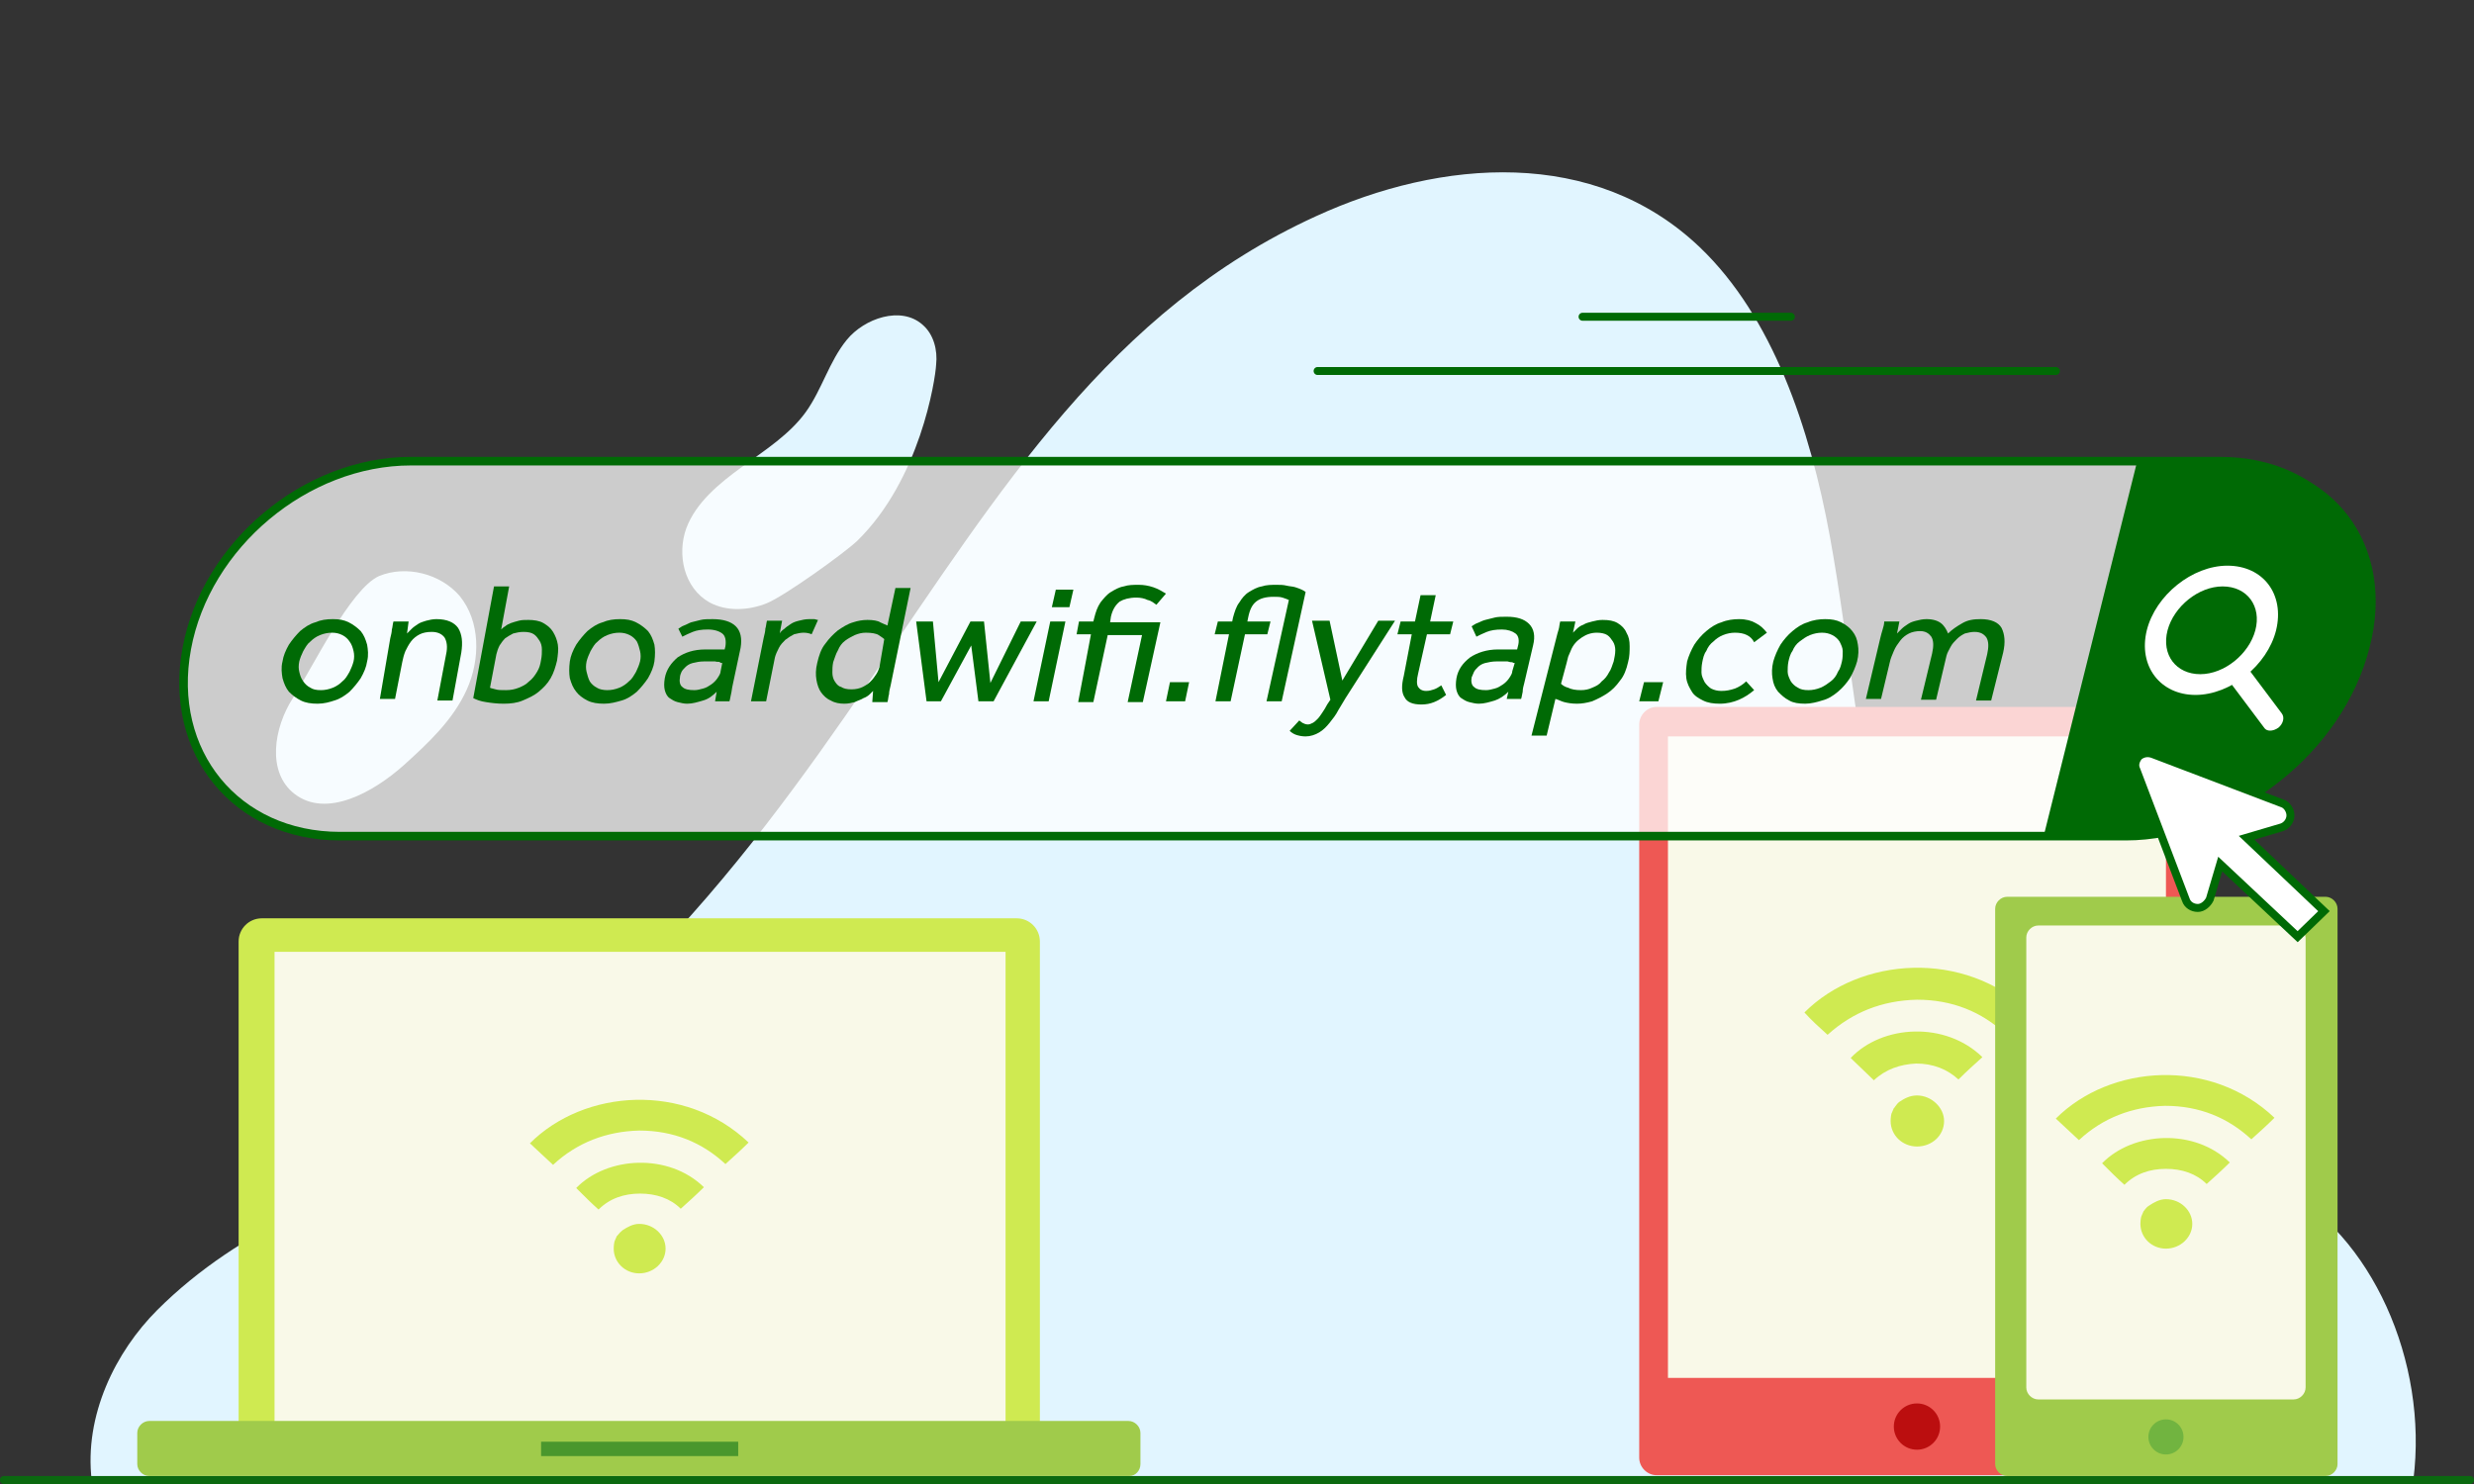 <?xml version="1.0" encoding="utf-8"?>
<!-- Generator: Adobe Illustrator 25.2.3, SVG Export Plug-In . SVG Version: 6.00 Build 0)  -->
<svg version="1.1" id="Layer_1" xmlns="http://www.w3.org/2000/svg" xmlns:xlink="http://www.w3.org/1999/xlink" x="0px" y="0px"
	 width="310px" height="186px" viewBox="0 0 310 186" style="enable-background:new 0 0 310 186;" xml:space="preserve">
<rect x="0" y="0" width="310" height="186" fill="#333333" stroke="none"/>
<style type="text/css">
	.st0{fill:none;}
	.st1{clip-path:url(#SVGID_5_);}
	.st2{opacity:0.247;clip-path:url(#SVGID_7_);}
	.st3{clip-path:url(#SVGID_9_);}
	.st4{opacity:0.247;clip-path:url(#SVGID_11_);}
	.st5{clip-path:url(#SVGID_13_);}
	.st6{opacity:0.247;clip-path:url(#SVGID_15_);}
	.st7{fill:#E1F5FF;}
	.st8{fill:#0B6911;}
	.st9{fill:#ED5958;}
	.st10{fill:#FDAEAF;}
	.st11{fill:#D0E95D;}
	.st12{fill:#A2CA54;}
	.st13{clip-path:url(#SVGID_17_);}
	.st14{fill:#F9F9E8;}
	.st15{fill:#F4FCA0;}
	.st16{fill:#73B448;}
	.st17{fill:none;stroke:#4C9734;stroke-width:0.25;stroke-miterlimit:10;}
	.st18{fill:none;stroke:#4C9734;stroke-width:0.25;stroke-linecap:round;stroke-linejoin:round;stroke-miterlimit:10;}
	.st19{fill:#BA131A;}
	.st20{clip-path:url(#SVGID_19_);fill:#0B6911;}
	.st21{fill:#DBE684;}
	.st22{fill:none;stroke:#73B448;stroke-width:2;stroke-linecap:round;stroke-miterlimit:10;}
	.st23{fill:none;stroke:#D0E95D;stroke-linecap:round;stroke-miterlimit:10;}
	.st24{clip-path:url(#SVGID_21_);fill:#A2CA54;}
	.st25{fill:#ED5958;stroke:#ED5958;stroke-width:0.5;stroke-miterlimit:10;}
	.st26{fill:none;stroke:#ED5958;stroke-width:0.5;stroke-miterlimit:10;}
	.st27{fill-rule:evenodd;clip-rule:evenodd;fill:none;}
	.st28{fill:#136818;}
	.st29{fill:#4C9734;}
	.st30{fill:#FFFFFF;stroke:#0B6911;stroke-miterlimit:10;}
	.st31{fill:#FFFFFF;stroke:#0B6911;stroke-linecap:round;stroke-miterlimit:10;}
	.st32{fill:#FFFFFF;}
	.st33{fill:none;stroke:#0B6911;stroke-linecap:round;stroke-miterlimit:10;}
	.st34{clip-path:url(#SVGID_23_);}
	.st35{fill:none;stroke:#046A38;stroke-width:0.5;stroke-miterlimit:10;}
	.st36{fill:#FFFFFF;stroke:#0B6911;stroke-linejoin:round;stroke-miterlimit:10;}
	.st37{clip-path:url(#SVGID_25_);fill:#0B6911;}
	.st38{fill:none;stroke:#0B6911;stroke-width:2;stroke-linecap:round;stroke-miterlimit:10;}
	.st39{fill:#0B6911;stroke:#0B6911;stroke-width:0.5;stroke-miterlimit:10;}
	.st40{fill:none;stroke:#0B6911;stroke-width:0.5;stroke-miterlimit:10;}
	.st41{fill:none;stroke:#0B6911;stroke-miterlimit:10;}
	.st42{fill:none;stroke:#4C9734;stroke-width:0.5;stroke-linecap:round;stroke-miterlimit:10;}
	.st43{fill:none;stroke:#4C9734;stroke-linecap:round;stroke-miterlimit:10;}
	.st44{clip-path:url(#SVGID_29_);fill:#0B6911;}
	.st45{fill:#EF5854;}
	.st46{fill:#7F2C28;}
	.st47{fill:#FFFFFF;stroke:#0B6911;stroke-width:0.89;stroke-linecap:round;stroke-miterlimit:10;}
	.st48{clip-path:url(#SVGID_31_);fill:#0B6911;}
	.st49{fill:none;stroke:#FDAEAF;stroke-linecap:round;stroke-miterlimit:10;}
	.st50{clip-path:url(#SVGID_33_);fill:#0B6911;}
	.st51{fill:#FFAEAE;}
	.st52{clip-path:url(#SVGID_35_);}
	.st53{opacity:0.247;clip-path:url(#SVGID_37_);}
	.st54{opacity:0.5;fill:#4C9734;}
	.st55{opacity:0.51;fill:#ED5958;}
	.st56{clip-path:url(#SVGID_39_);}
	.st57{opacity:0.247;clip-path:url(#SVGID_41_);}
	.st58{fill:#FFFFFF;stroke:#0B6911;stroke-linecap:round;stroke-linejoin:round;stroke-miterlimit:10;}
	.st59{opacity:0.5;fill:#0B6911;}
	.st60{fill:none;stroke:#ED5958;stroke-width:2.184;stroke-miterlimit:10;}
	.st61{clip-path:url(#SVGID_43_);fill:#A2CA54;}
	.st62{clip-path:url(#SVGID_45_);}
	.st63{fill:#EA5A5C;}
	.st64{clip-path:url(#SVGID_47_);}
	.st65{fill-rule:evenodd;clip-rule:evenodd;fill:#FDAEAF;}
	.st66{fill-rule:evenodd;clip-rule:evenodd;fill:#73B448;}
	.st67{fill-rule:evenodd;clip-rule:evenodd;fill:#ED5958;}
	.st68{fill:none;stroke:#4C9734;stroke-width:7.449605e-02;stroke-linecap:round;stroke-miterlimit:10;}
	.st69{fill:#BFD730;}
	.st70{fill-rule:evenodd;clip-rule:evenodd;fill:#ED1C24;}
	.st71{fill-rule:evenodd;clip-rule:evenodd;fill:#46A41A;}
	.st72{fill-rule:evenodd;clip-rule:evenodd;fill:#BA141A;}
	.st73{clip-path:url(#SVGID_49_);}
	.st74{opacity:0.247;clip-path:url(#SVGID_51_);}
	.st75{clip-path:url(#SVGID_53_);}
	.st76{opacity:0.247;clip-path:url(#SVGID_55_);}
	.st77{clip-path:url(#SVGID_57_);}
	.st78{opacity:0.247;clip-path:url(#SVGID_59_);}
	.st79{clip-path:url(#SVGID_61_);}
	.st80{opacity:0.247;clip-path:url(#SVGID_63_);}
	.st81{clip-path:url(#SVGID_65_);}
	.st82{opacity:0.247;clip-path:url(#SVGID_67_);}
	.st83{clip-path:url(#SVGID_69_);}
	.st84{opacity:0.247;clip-path:url(#SVGID_71_);}
	.st85{clip-path:url(#SVGID_73_);}
	.st86{opacity:0.247;clip-path:url(#SVGID_75_);}
	.st87{clip-path:url(#SVGID_77_);}
	.st88{opacity:0.247;clip-path:url(#SVGID_79_);}
	.st89{fill:none;stroke:#4C9734;stroke-width:0.471;stroke-miterlimit:10;}
	.st90{clip-path:url(#SVGID_81_);}
	.st91{fill:none;stroke:#0B6911;stroke-width:1.142;stroke-linecap:round;stroke-miterlimit:10;}
	.st92{fill:none;stroke:#F9F9E8;stroke-width:1.142;stroke-linecap:round;stroke-miterlimit:10;}
	.st93{clip-path:url(#SVGID_83_);fill:#0B6911;}
	.st94{clip-path:url(#SVGID_85_);}
	.st95{fill:none;stroke:#BA131A;stroke-width:0.222;stroke-miterlimit:10;}
	.st96{fill:none;stroke:#BA131A;stroke-width:0.222;stroke-miterlimit:10;stroke-dasharray:0.893,0.893;}
	.st97{fill:none;stroke:#ED5958;stroke-width:0.314;stroke-linecap:round;stroke-miterlimit:10;}
	.st98{fill:none;stroke:#D0E95D;stroke-width:0.311;stroke-linecap:round;stroke-miterlimit:10;}
	.st99{fill:none;stroke:#BA131A;stroke-width:0.222;stroke-miterlimit:10;stroke-dasharray:0.887,0.887;}
	.st100{clip-path:url(#SVGID_87_);fill:#BA131A;}
	.st101{fill:none;stroke:#4C9734;stroke-width:0.727;stroke-miterlimit:10;}
	.st102{clip-path:url(#SVGID_89_);}
	.st103{opacity:0.247;clip-path:url(#SVGID_91_);}
	.st104{clip-path:url(#SVGID_93_);}
	.st105{opacity:0.247;clip-path:url(#SVGID_95_);}
	.st106{fill:#56BA22;}
	.st107{fill:#B52025;}
	.st108{fill:#ED1C24;}
	.st109{fill:#BA141A;}
	.st110{fill:none;stroke:#FFFFFF;stroke-miterlimit:10;}
	.st111{fill:none;stroke:#FFFFFF;stroke-linecap:round;stroke-miterlimit:10;}
	.st112{fill:#0B6911;stroke:#0B6911;stroke-linecap:round;stroke-miterlimit:10;}
	.st113{clip-path:url(#SVGID_97_);}
	.st114{opacity:0.247;clip-path:url(#SVGID_99_);}
	.st115{clip-path:url(#SVGID_101_);}
	.st116{opacity:0.247;clip-path:url(#SVGID_103_);}
	.st117{clip-path:url(#SVGID_105_);}
	.st118{opacity:0.247;clip-path:url(#SVGID_107_);}
	.st119{clip-path:url(#SVGID_109_);}
	.st120{opacity:0.247;clip-path:url(#SVGID_111_);}
	.st121{clip-path:url(#SVGID_113_);fill:#0B6911;}
	.st122{clip-path:url(#SVGID_115_);}
	.st123{opacity:0.247;clip-path:url(#SVGID_117_);}
	.st124{clip-path:url(#SVGID_120_);}
	.st125{opacity:0.247;clip-path:url(#SVGID_124_);}
	.st126{fill:none;stroke:#73B448;stroke-width:0.964;stroke-linecap:round;stroke-linejoin:round;stroke-miterlimit:10;}
	.st127{fill:none;stroke:#D0E95D;stroke-width:0.964;stroke-linecap:round;stroke-linejoin:round;stroke-miterlimit:10;}
	.st128{clip-path:url(#SVGID_126_);}
	.st129{opacity:0.247;clip-path:url(#SVGID_128_);}
	.st130{fill:#0B6911;stroke:#0B6911;stroke-miterlimit:10;}
	.st131{clip-path:url(#SVGID_130_);}
	.st132{opacity:0.247;clip-path:url(#SVGID_132_);}
	.st133{fill:#FAADAF;}
	.st134{fill:#4F953A;}
	.st135{fill:#A2C85B;}
	.st136{opacity:0.5;}
	.st137{clip-path:url(#SVGID_134_);}
	.st138{fill:#BED441;}
	.st139{fill-rule:evenodd;clip-rule:evenodd;fill:#E9222D;}
	.st140{fill-rule:evenodd;clip-rule:evenodd;fill:#74BC4C;}
	.st141{fill-rule:evenodd;clip-rule:evenodd;fill:#B71721;}
	.st142{fill:#DAE488;}
	.st143{fill:none;stroke:#136818;stroke-miterlimit:10;}
	.st144{fill:#B71721;}
	.st145{fill:#EC5958;}
	.st146{fill:none;stroke:#4C9734;stroke-width:0.263;stroke-linecap:round;stroke-miterlimit:10;}
	.st147{clip-path:url(#SVGID_137_);fill:#0B6911;}
	.st148{fill:#72BF44;}
	.st149{fill:#1EA8E0;}
	.st150{clip-path:url(#SVGID_139_);}
	.st151{clip-path:url(#SVGID_141_);}
	.st152{opacity:0.247;clip-path:url(#SVGID_143_);}
	.st153{clip-path:url(#SVGID_145_);}
	.st154{opacity:0.247;clip-path:url(#SVGID_147_);}
	.st155{clip-path:url(#SVGID_149_);}
	.st156{opacity:0.247;clip-path:url(#SVGID_151_);}
	.st157{clip-path:url(#SVGID_153_);}
	.st158{opacity:0.247;clip-path:url(#SVGID_155_);}
	.st159{clip-path:url(#SVGID_157_);fill:#0B6911;}
	.st160{opacity:0.15;fill:#0B6911;}
	.st161{clip-path:url(#SVGID_159_);fill:#0B6911;}
	.st162{fill:none;stroke:#0B6911;stroke-linecap:round;stroke-linejoin:round;stroke-miterlimit:10;}
	.st163{fill:none;stroke:#FFFFFF;stroke-width:3.648;stroke-linecap:round;stroke-linejoin:round;stroke-miterlimit:10;}
	.st164{clip-path:url(#SVGID_161_);}
	.st165{opacity:0.247;clip-path:url(#SVGID_163_);}
	.st166{clip-path:url(#SVGID_165_);}
	.st167{opacity:0.247;clip-path:url(#SVGID_167_);}
	.st168{clip-path:url(#SVGID_169_);fill:#0B6911;}
	.st169{clip-path:url(#SVGID_171_);fill:#0B6911;}
	.st170{fill:none;stroke:#BA131A;stroke-width:0.348;stroke-linecap:round;stroke-miterlimit:10;}
	.st171{clip-path:url(#SVGID_175_);fill:#0B6911;}
	.st172{clip-path:url(#SVGID_175_);}
	.st173{clip-path:url(#SVGID_179_);}
	.st174{clip-path:url(#SVGID_182_);}
	.st175{opacity:0.247;clip-path:url(#SVGID_186_);}
	.st176{fill:#E30613;}
	.st177{fill:#C8D400;}
	.st178{fill:#76B82A;}
	.st179{fill:#B70E0C;}
	.st180{clip-path:url(#SVGID_188_);fill:#0B6911;}
	.st181{clip-path:url(#SVGID_190_);}
	.st182{clip-path:url(#SVGID_194_);fill:#0B6911;}
	.st183{clip-path:url(#SVGID_196_);}
	.st184{clip-path:url(#SVGID_198_);}
	.st185{opacity:0.247;clip-path:url(#SVGID_200_);}
	.st186{clip-path:url(#SVGID_202_);}
	.st187{opacity:0.247;clip-path:url(#SVGID_204_);}
	.st188{clip-path:url(#SVGID_206_);}
	.st189{clip-path:url(#SVGID_210_);fill:#0B6911;}
	.st190{opacity:0.61;fill:none;stroke:#FFFFFF;stroke-width:4;stroke-linecap:round;stroke-miterlimit:10;}
	.st191{fill:none;stroke:#FFFFFF;stroke-width:4;stroke-linecap:round;stroke-miterlimit:10;}
	.st192{fill:none;stroke:#FFFFFF;stroke-width:4;stroke-linecap:round;stroke-linejoin:round;stroke-miterlimit:10;}
	.st193{fill:#EC5958;stroke:#FFFFFF;stroke-width:4;stroke-linecap:round;stroke-miterlimit:10;}
	.st194{clip-path:url(#SVGID_212_);}
	.st195{fill-rule:evenodd;clip-rule:evenodd;fill:#ED1D24;}
	.st196{fill-rule:evenodd;clip-rule:evenodd;fill:#72BF44;}
	.st197{fill-rule:evenodd;clip-rule:evenodd;fill:#BA131A;}
	.st198{clip-path:url(#SVGID_215_);fill:#0B6911;}
	.st199{fill:#EC5958;stroke:#FFFFFF;stroke-width:3.5;stroke-linecap:round;stroke-miterlimit:10;}
	.st200{opacity:0.61;fill:none;stroke:#FFFFFF;stroke-width:3.5;stroke-linecap:round;stroke-miterlimit:10;}
	.st201{fill:none;stroke:#FFFFFF;stroke-width:3.5;stroke-linecap:round;stroke-miterlimit:10;}
	.st202{fill:none;stroke:#FFFFFF;stroke-width:3.5;stroke-linecap:round;stroke-linejoin:round;stroke-miterlimit:10;}
	.st203{fill:#ED1D24;}
	.st204{fill:none;stroke:#73B448;stroke-linecap:round;stroke-miterlimit:10;}
	.st205{clip-path:url(#SVGID_217_);fill:#BA131A;}
	.st206{fill:none;stroke:#FFFFFF;stroke-width:3;stroke-linecap:round;stroke-miterlimit:10;}
	.st207{clip-path:url(#SVGID_219_);}
	.st208{opacity:0.247;clip-path:url(#SVGID_221_);}
	.st209{fill:none;stroke:#73B448;stroke-linecap:round;stroke-linejoin:round;stroke-miterlimit:10;}
	.st210{fill:#006A05;}
	.st211{fill:#DFF4FF;}
	.st212{fill:#FFFFFF;stroke:#006A05;stroke-miterlimit:10;}
	.st213{fill:#CEEB42;}
	.st214{fill:#FFACAB;}
	.st215{fill:#6FB537;}
	.st216{fill:#FFFFFF;stroke:#006A05;stroke-linecap:round;stroke-miterlimit:10;}
	.st217{fill:none;stroke:#006A05;stroke-linecap:round;stroke-miterlimit:10;}
	.st218{fill:#A0CB4B;}
	.st219{fill:#EE5854;}
	.st220{fill:#006A05;stroke:#006A05;stroke-miterlimit:10;}
	.st221{fill:#FFFFFF;stroke:#006B00;stroke-linecap:round;stroke-miterlimit:10;}
	.st222{fill:none;stroke:#006B00;stroke-linecap:round;stroke-miterlimit:10;}
	.st223{fill:#DFF3FD;}
	.st224{fill:#CFEA51;}
	.st225{fill:#F3FC9A;}
	.st226{fill:#DAE67E;stroke:#71B440;stroke-miterlimit:10;}
	.st227{clip-path:url(#SVGID_223_);fill:#006A05;}
	.st228{fill:#F3FC9A;stroke:#71B440;stroke-miterlimit:10;}
	.st229{fill:#71B440;}
	.st230{fill:none;stroke:#006A05;stroke-width:1.079;stroke-linecap:round;stroke-miterlimit:10;}
	.st231{fill:#FFFFFF;stroke:#006A05;stroke-width:1;stroke-linecap:round;stroke-miterlimit:10;}
	.st232{fill:#FFADAD;}
	.st233{opacity:0.4;fill:#91CF02;enable-background:new    ;}
	.st234{opacity:0.5;fill:#91CF02;enable-background:new    ;}
	.st235{opacity:0.6;fill:#91CF02;enable-background:new    ;}
	.st236{fill:#FFFFFF;stroke:#EE5854;stroke-width:0.75;stroke-miterlimit:10;}
	.st237{fill:#0B6910;}
	.st238{clip-path:url(#SVGID_225_);}
	.st239{opacity:0.247;clip-path:url(#SVGID_227_);}
	.st240{clip-path:url(#SVGID_229_);}
	.st241{opacity:0.247;clip-path:url(#SVGID_231_);}
	.st242{clip-path:url(#SVGID_233_);}
	.st243{clip-path:url(#SVGID_235_);}
	.st244{clip-path:url(#SVGID_237_);}
	.st245{clip-path:url(#SVGID_239_);}
	.st246{clip-path:url(#SVGID_241_);}
	.st247{clip-path:url(#SVGID_243_);}
	.st248{fill:#FFFFFF;stroke:#FFFFFF;stroke-linecap:round;stroke-linejoin:round;stroke-miterlimit:10;}
	.st249{clip-path:url(#SVGID_245_);fill:#0B6911;}
	.st250{fill:#FC7575;}
	.st251{fill:#D13D3D;}
	.st252{fill:#127045;}
	.st253{fill:#3B7F0E;}
	.st254{clip-path:url(#SVGID_247_);fill:#0B6911;stroke:#0B6911;stroke-miterlimit:10;}
	.st255{clip-path:url(#SVGID_249_);fill:#0B6911;}
	.st256{clip-path:url(#SVGID_251_);fill:#0B6911;stroke:#0B6911;stroke-miterlimit:10;}
	.st257{clip-path:url(#SVGID_253_);fill:#0B6911;}
	.st258{clip-path:url(#SVGID_255_);}
	.st259{clip-path:url(#SVGID_257_);}
	.st260{fill:none;stroke:#A2CA54;stroke-linecap:round;stroke-miterlimit:10;}
	.st261{clip-path:url(#SVGID_259_);fill:#0B6911;}
	.st262{clip-path:url(#SVGID_261_);fill:#0B6911;}
	.st263{clip-path:url(#SVGID_263_);}
	.st264{clip-path:url(#SVGID_265_);fill:#0B6911;}
	.st265{fill:none;stroke:#49972D;stroke-width:0.5;stroke-linecap:round;stroke-miterlimit:10;}
	.st266{fill:#DAE67E;}
	.st267{fill:none;stroke:#49972D;stroke-linecap:round;stroke-miterlimit:10;}
	.st268{fill:#49972D;}
	.st269{fill:#BB0E0F;}
	.st270{fill:none;stroke:#FFFFFF;stroke-width:0.92;stroke-linecap:round;stroke-miterlimit:10;}
	.st271{fill:none;stroke:#FFFFFF;stroke-width:0.92;stroke-miterlimit:10;}
	.st272{fill:none;stroke:#49972D;stroke-width:0.345;stroke-linecap:round;stroke-miterlimit:10;}
	.st273{fill:none;stroke:#4C9734;stroke-width:5;stroke-miterlimit:10;}
	.st274{clip-path:url(#SVGID_267_);fill:#006A05;}
	.st275{clip-path:url(#SVGID_269_);fill:#006A05;}
	.st276{fill:#FFFFFF;stroke:#006A05;stroke-width:0.89;stroke-linecap:round;stroke-miterlimit:10;}
	.st277{clip-path:url(#SVGID_271_);}
	.st278{clip-path:url(#SVGID_273_);}
	.st279{fill:none;stroke:#73B448;stroke-width:1.032;stroke-linecap:round;stroke-miterlimit:10;}
	.st280{clip-path:url(#SVGID_275_);fill:#0B6911;}
	.st281{fill:none;stroke:#F9F9E8;stroke-linecap:round;stroke-miterlimit:10;}
	.st282{fill:#FFFFFF;stroke:#ED5958;stroke-linecap:round;stroke-miterlimit:10;}
	.st283{clip-path:url(#SVGID_277_);fill:#0B6911;}
	.st284{fill:#FFFFFF;stroke:#0B6911;stroke-width:1.077;stroke-miterlimit:10;}
	.st285{clip-path:url(#SVGID_279_);}
	.st286{clip-path:url(#SVGID_281_);}
	.st287{fill:#E1F4FD;}
	.st288{fill:#5AA5FB;}
	.st289{opacity:5.000000e-02;}
	.st290{fill-rule:evenodd;clip-rule:evenodd;fill:#046A38;}
	.st291{opacity:0.125;}
	.st292{opacity:0.2;}
	.st293{fill-rule:evenodd;clip-rule:evenodd;fill:#FFFFFF;}
	.st294{clip-path:url(#SVGID_283_);}
	.st295{fill:#94CE28;}
	.st296{fill:none;stroke:#D0E95D;stroke-width:2.093;stroke-linecap:round;stroke-miterlimit:10;}
	.st297{fill:none;stroke:#73B448;stroke-width:3.14;stroke-linecap:square;stroke-miterlimit:10;}
	.st298{fill:none;stroke:#A2CA54;stroke-width:1.046;stroke-linecap:round;stroke-miterlimit:10;}
	.st299{fill:none;stroke:#BA131A;stroke-width:1.046;stroke-linecap:round;stroke-miterlimit:10;}
	.st300{clip-path:url(#SVGID_285_);fill:#0B6911;}
	.st301{fill:#FFFFFF;stroke:#0B6911;stroke-width:1.181;stroke-miterlimit:10;}
	.st302{fill:none;stroke:#0B6911;stroke-width:1.181;stroke-linecap:round;stroke-miterlimit:10;}
	.st303{fill:none;stroke:#0B6911;stroke-width:1.197;stroke-linecap:round;stroke-miterlimit:10;}
	.st304{clip-path:url(#SVGID_287_);fill:#0B6911;}
	.st305{clip-path:url(#SVGID_289_);fill:#0B6911;}
	.st306{clip-path:url(#SVGID_291_);fill:#0B6911;}
	.st307{fill:#FFFFFF;stroke:#FFFFFF;stroke-width:3.63;stroke-linecap:round;stroke-linejoin:round;stroke-miterlimit:10;}
	.st308{fill:none;stroke:#FFFFFF;stroke-width:3.63;stroke-linecap:round;stroke-linejoin:round;stroke-miterlimit:10;}
	.st309{fill:none;stroke:#ED5958;stroke-width:3.63;stroke-linecap:round;stroke-linejoin:round;stroke-miterlimit:10;}
	.st310{fill:none;stroke:#ED5958;stroke-width:2.42;stroke-linecap:round;stroke-linejoin:round;stroke-miterlimit:10;}
	.st311{fill:#0B6911;stroke:#FFFFFF;stroke-linecap:round;stroke-miterlimit:10;}
	.st312{fill:none;stroke:#4C9734;stroke-width:0.891;stroke-linecap:round;stroke-miterlimit:10;}
	.st313{clip-path:url(#SVGID_293_);}
	.st314{fill:#046A38;}
	.st315{clip-path:url(#SVGID_297_);}
	.st316{clip-path:url(#SVGID_299_);}
	.st317{opacity:0.61;}
	.st318{clip-path:url(#SVGID_301_);}
	.st319{clip-path:url(#SVGID_303_);fill:#0B6911;}
	.st320{opacity:0.35;fill:#0B6911;}
	.st321{clip-path:url(#SVGID_305_);}
	.st322{fill:none;stroke:#4C9734;stroke-width:0.185;stroke-linecap:round;stroke-miterlimit:10;}
	.st323{clip-path:url(#SVGID_307_);fill:#0B6911;}
	.st324{clip-path:url(#SVGID_309_);fill:#0B6911;}
	.st325{clip-path:url(#SVGID_311_);}
	.st326{opacity:0.247;clip-path:url(#SVGID_313_);}
	.st327{clip-path:url(#SVGID_315_);}
	.st328{opacity:0.247;clip-path:url(#SVGID_317_);}
	.st329{clip-path:url(#SVGID_319_);}
	.st330{clip-path:url(#SVGID_321_);}
	.st331{clip-path:url(#SVGID_323_);}
	.st332{clip-path:url(#SVGID_325_);}
	.st333{clip-path:url(#SVGID_329_);}
	.st334{opacity:0.247;clip-path:url(#SVGID_331_);}
	.st335{fill:#F1FF8D;}
	.st336{clip-path:url(#SVGID_333_);}
	.st337{clip-path:url(#SVGID_335_);}
	.st338{clip-path:url(#SVGID_339_);fill:#0B6911;}
	.st339{fill:none;stroke:#DBE684;stroke-linecap:round;stroke-miterlimit:10;}
	.st340{clip-path:url(#SVGID_341_);}
	.st341{fill:none;stroke:#0B6911;stroke-width:0.662;stroke-linecap:round;stroke-miterlimit:10;}
	.st342{clip-path:url(#SVGID_343_);}
	.st343{clip-path:url(#SVGID_345_);}
	.st344{clip-path:url(#SVGID_347_);}
	.st345{clip-path:url(#SVGID_351_);}
	.st346{clip-path:url(#SVGID_353_);}
	.st347{clip-path:url(#SVGID_355_);}
	.st348{fill:#B62226;}
	.st349{clip-path:url(#SVGID_357_);}
	.st350{clip-path:url(#SVGID_359_);}
	.st351{clip-path:url(#SVGID_361_);}
	.st352{opacity:0.247;clip-path:url(#SVGID_363_);}
	.st353{clip-path:url(#SVGID_365_);}
	.st354{fill:#356D4A;}
	.st355{clip-path:url(#SVGID_367_);}
	.st356{fill:none;stroke:#ED5958;stroke-linecap:round;stroke-miterlimit:10;}
	.st357{fill:#0B6911;stroke:#FFFFFF;stroke-miterlimit:10;}
	.st358{opacity:0.35;fill:#F9F9E8;}
	.st359{clip-path:url(#SVGID_369_);fill:#0B6911;}
	.st360{fill:none;stroke:#FFFFFF;stroke-width:3.351;stroke-linecap:round;stroke-miterlimit:10;}
	.st361{fill:#75B24E;}
	.st362{fill:#CFE667;}
	.st363{fill:#F3FAA4;}
	.st364{clip-path:url(#SVGID_371_);}
	.st365{clip-path:url(#SVGID_373_);}
	.st366{clip-path:url(#SVGID_375_);}
	.st367{clip-path:url(#SVGID_379_);}
	.st368{clip-path:url(#SVGID_381_);}
	.st369{clip-path:url(#SVGID_383_);}
	.st370{clip-path:url(#SVGID_385_);}
	.st371{fill:#FF1D25;}
	.st372{clip-path:url(#SVGID_387_);}
	.st373{clip-path:url(#SVGID_389_);}
	.st374{clip-path:url(#SVGID_391_);}
	.st375{clip-path:url(#SVGID_393_);}
	.st376{fill:#BED80F;}
	.st377{fill-rule:evenodd;clip-rule:evenodd;fill:#EF1716;}
	.st378{fill-rule:evenodd;clip-rule:evenodd;fill:#6FC03A;}
	.st379{fill-rule:evenodd;clip-rule:evenodd;fill:#BB0E0F;}
	.st380{fill:#E50000;}
	.st381{fill:#C7D500;}
	.st382{fill:#74B916;}
	.st383{fill:#B80800;}
	.st384{clip-path:url(#SVGID_395_);}
	.st385{opacity:0.247;clip-path:url(#SVGID_397_);}
	.st386{clip-path:url(#SVGID_399_);}
	.st387{clip-path:url(#SVGID_401_);fill:#F0FF85;}
	.st388{clip-path:url(#SVGID_401_);fill:#CFEA51;}
	.st389{clip-path:url(#SVGID_401_);fill-rule:evenodd;clip-rule:evenodd;fill:#FFADAD;}
	.st390{clip-path:url(#SVGID_401_);fill-rule:evenodd;clip-rule:evenodd;fill:#A0CB4B;}
	.st391{clip-path:url(#SVGID_401_);fill-rule:evenodd;clip-rule:evenodd;fill:#EE5854;}
	.st392{clip-path:url(#SVGID_403_);fill:#49972D;}
	.st393{clip-path:url(#SVGID_403_);fill:#71B440;}
	.st394{clip-path:url(#SVGID_403_);fill:#A0CB4B;}
	.st395{clip-path:url(#SVGID_403_);}
	.st396{fill:#336E49;}
	.st397{fill:#077144;}
	.st398{fill:#91CF02;}
	.st399{clip-path:url(#SVGID_405_);fill:#006A05;}
	.st400{fill:#006A05;stroke:#006A05;stroke-width:1.5;stroke-miterlimit:10;}
	.st401{fill:#56A2FD;}
	.st402{fill:none;stroke:#EE5854;stroke-linecap:round;stroke-linejoin:round;stroke-miterlimit:10;}
	.st403{fill:none;stroke:#A0CB4B;stroke-linecap:round;stroke-linejoin:round;stroke-miterlimit:10;}
	.st404{clip-path:url(#SVGID_407_);fill:#006A05;}
	.st405{fill:#F05750;}
	.st406{fill:none;stroke:#FFFFFF;stroke-width:3;stroke-linecap:round;stroke-linejoin:round;stroke-miterlimit:10;}
	.st407{clip-path:url(#SVGID_409_);fill:#006A05;}
	.st408{clip-path:url(#SVGID_411_);}
	.st409{clip-path:url(#SVGID_413_);}
	.st410{clip-path:url(#SVGID_417_);}
	.st411{clip-path:url(#SVGID_419_);}
	.st412{clip-path:url(#SVGID_423_);}
	.st413{clip-path:url(#SVGID_427_);}
	.st414{clip-path:url(#SVGID_429_);}
	.st415{clip-path:url(#SVGID_431_);}
	.st416{clip-path:url(#SVGID_433_);}
	.st417{clip-path:url(#SVGID_435_);}
	.st418{clip-path:url(#SVGID_437_);}
	.st419{clip-path:url(#SVGID_441_);}
	.st420{clip-path:url(#SVGID_445_);}
	.st421{clip-path:url(#SVGID_447_);}
	.st422{clip-path:url(#SVGID_450_);}
	.st423{clip-path:url(#SVGID_454_);}
	.st424{clip-path:url(#SVGID_458_);}
	.st425{clip-path:url(#SVGID_462_);}
	.st426{clip-path:url(#SVGID_466_);}
	.st427{clip-path:url(#SVGID_468_);}
	.st428{clip-path:url(#SVGID_470_);}
	.st429{clip-path:url(#SVGID_472_);}
	.st430{fill:#F0FF85;}
	.st431{fill-rule:evenodd;clip-rule:evenodd;fill:#FFADAD;}
	.st432{fill-rule:evenodd;clip-rule:evenodd;fill:#A0CB4B;}
	.st433{fill-rule:evenodd;clip-rule:evenodd;fill:#EE5854;}
	.st434{clip-path:url(#SVGID_474_);}
	.st435{opacity:0.247;clip-path:url(#SVGID_476_);}
	.st436{clip-path:url(#SVGID_478_);}
	.st437{opacity:0.247;clip-path:url(#SVGID_480_);}
	.st438{clip-path:url(#SVGID_482_);}
	.st439{opacity:0.247;clip-path:url(#SVGID_484_);}
	.st440{clip-path:url(#SVGID_486_);}
	.st441{opacity:0.247;clip-path:url(#SVGID_488_);}
	.st442{clip-path:url(#SVGID_490_);}
	.st443{opacity:0.247;clip-path:url(#SVGID_492_);}
	.st444{clip-path:url(#SVGID_494_);}
	.st445{clip-path:url(#SVGID_496_);}
	.st446{clip-path:url(#SVGID_498_);fill:#006A05;}
	.st447{clip-path:url(#SVGID_500_);fill:#006A05;}
	.st448{clip-path:url(#SVGID_502_);}
	.st449{fill:none;stroke:#006A05;stroke-miterlimit:10;}
	.st450{clip-path:url(#SVGID_505_);}
	.st451{clip-path:url(#SVGID_508_);}
	.st452{clip-path:url(#SVGID_511_);fill:#006A05;}
	.st453{clip-path:url(#SVGID_513_);}
	.st454{clip-path:url(#SVGID_515_);fill:#006A05;}
	.st455{fill:#D8E47D;}
	.st456{fill:#9EC94B;}
	.st457{fill:#CDE851;}
	.st458{fill:#EC5854;}
	.st459{clip-path:url(#SVGID_517_);}
	.st460{fill:#49952D;}
	.st461{clip-path:url(#SVGID_524_);}
	.st462{fill:#BCD610;}
	.st463{fill-rule:evenodd;clip-rule:evenodd;fill:#ED1816;}
	.st464{fill-rule:evenodd;clip-rule:evenodd;fill:#70BE3B;}
	.st465{fill-rule:evenodd;clip-rule:evenodd;fill:#B90E0F;}
	.st466{clip-path:url(#SVGID_536_);}
	.st467{clip-path:url(#SVGID_540_);}
	.st468{clip-path:url(#SVGID_543_);}
	.st469{clip-path:url(#SVGID_545_);}
	.st470{fill:#802B25;}
	.st471{fill:#52BB04;}
	.st472{fill:#B61D1F;}
	.st473{fill:#EF1616;}
	.st474{fill:#BB100F;}
	.st475{fill:#DDF2FD;}
	.st476{fill:#F1FA98;}
	.st477{clip-path:url(#SVGID_547_);fill:#006A05;}
	.st478{fill:#FDABAB;}
	.st479{fill:#71B240;}
	.st480{fill:#B90E0F;}
	.st481{clip-path:url(#SVGID_551_);}
	.st482{clip-path:url(#SVGID_553_);}
	.st483{clip-path:url(#SVGID_555_);}
	.st484{clip-path:url(#SVGID_557_);fill:#006A05;}
	.st485{fill:#DCDBD9;}
	.st486{fill:#5A5958;}
	.st487{fill:#9C9C9A;}
	.st488{clip-path:url(#SVGID_559_);}
	.st489{clip-path:url(#SVGID_561_);}
	.st490{fill:#EB5958;}
	.st491{clip-path:url(#SVGID_563_);}
	.st492{fill:#B81319;}
	.st493{fill:#ED5854;}
	.st494{clip-path:url(#SVGID_565_);}
	.st495{opacity:0.247;clip-path:url(#SVGID_567_);}
	.st496{clip-path:url(#SVGID_569_);}
	.st497{clip-path:url(#SVGID_573_);}
	.st498{fill:#49972D;stroke:#49972D;stroke-linecap:round;stroke-linejoin:round;stroke-miterlimit:10;}
	.st499{fill:none;stroke:#49972D;stroke-linecap:round;stroke-linejoin:round;stroke-miterlimit:10;}
	.st500{fill:#A0CB4B;stroke:#49972D;stroke-linecap:round;stroke-miterlimit:10;}
	.st501{fill:none;stroke:#A0CB4B;stroke-linecap:round;stroke-miterlimit:10;}
	.st502{fill:none;stroke:#71B440;stroke-linecap:round;stroke-miterlimit:10;}
	.st503{fill:#FFFFFF;stroke:#49972D;stroke-miterlimit:10;}
	.st504{clip-path:url(#SVGID_575_);}
	.st505{clip-path:url(#SVGID_578_);}
	.st506{clip-path:url(#SVGID_581_);}
	.st507{fill:#FFFFFF;stroke:#FFFFFF;stroke-width:4;stroke-linecap:round;stroke-linejoin:round;stroke-miterlimit:10;}
	.st508{opacity:0.81;fill:#A0CB4B;}
	.st509{clip-path:url(#SVGID_584_);}
	.st510{fill:none;stroke:#006A05;stroke-width:0.755;stroke-miterlimit:10;}
	.st511{clip-path:url(#SVGID_587_);fill:#006A05;}
	.st512{clip-path:url(#SVGID_589_);}
	.st513{opacity:0.247;clip-path:url(#SVGID_591_);}
	.st514{clip-path:url(#SVGID_593_);}
	.st515{opacity:0.247;clip-path:url(#SVGID_595_);}
	.st516{clip-path:url(#SVGID_597_);}
	.st517{clip-path:url(#SVGID_599_);}
	.st518{clip-path:url(#SVGID_601_);}
	.st519{clip-path:url(#SVGID_603_);}
	.st520{clip-path:url(#SVGID_605_);}
	.st521{clip-path:url(#SVGID_607_);}
	.st522{clip-path:url(#SVGID_609_);}
	.st523{clip-path:url(#SVGID_611_);}
	.st524{clip-path:url(#SVGID_613_);}
	.st525{clip-path:url(#SVGID_615_);}
	.st526{clip-path:url(#SVGID_617_);}
	.st527{clip-path:url(#SVGID_619_);}
	.st528{clip-path:url(#SVGID_621_);}
	.st529{opacity:0.35;}
	.st530{clip-path:url(#SVGID_623_);}
	.st531{clip-path:url(#SVGID_625_);}
	.st532{clip-path:url(#SVGID_627_);}
	.st533{opacity:0.247;clip-path:url(#SVGID_629_);}
	.st534{clip-path:url(#SVGID_631_);}
	.st535{clip-path:url(#SVGID_634_);}
	.st536{clip-path:url(#SVGID_638_);}
	.st537{opacity:0.247;clip-path:url(#SVGID_642_);}
	.st538{clip-path:url(#SVGID_646_);}
	.st539{fill:#EF1716;}
	.st540{clip-path:url(#SVGID_650_);fill:#006A05;}
	.st541{fill:none;stroke:#49972D;stroke-width:0.251;stroke-linecap:round;stroke-miterlimit:10;}
	.st542{clip-path:url(#SVGID_652_);fill:#006A05;}
	.st543{clip-path:url(#SVGID_654_);}
	.st544{clip-path:url(#SVGID_654_);fill:#006A05;}
	.st545{fill:none;stroke:#71B440;stroke-linecap:round;stroke-linejoin:round;stroke-miterlimit:10;}
	.st546{clip-path:url(#SVGID_656_);fill:#006A05;}
	.st547{clip-path:url(#SVGID_658_);fill:#006A05;}
	.st548{clip-path:url(#SVGID_660_);fill:#006A05;}
	.st549{clip-path:url(#SVGID_662_);}
	.st550{clip-path:url(#SVGID_662_);fill:#006A05;}
	.st551{clip-path:url(#SVGID_664_);fill:#006A05;}
	.st552{clip-path:url(#SVGID_666_);}
	.st553{clip-path:url(#SVGID_668_);fill:#006A05;}
	.st554{clip-path:url(#SVGID_670_);}
	.st555{clip-path:url(#SVGID_673_);}
	.st556{clip-path:url(#SVGID_676_);}
	.st557{clip-path:url(#SVGID_679_);}
	.st558{opacity:0.247;clip-path:url(#SVGID_681_);}
	.st559{clip-path:url(#SVGID_683_);}
	.st560{opacity:0.247;clip-path:url(#SVGID_685_);}
	.st561{clip-path:url(#SVGID_687_);}
	.st562{clip-path:url(#SVGID_689_);}
	.st563{opacity:0.247;clip-path:url(#SVGID_691_);}
	.st564{clip-path:url(#SVGID_693_);fill:#49972D;}
	.st565{clip-path:url(#SVGID_693_);fill:#71B440;}
	.st566{clip-path:url(#SVGID_693_);fill:#A0CB4B;}
	.st567{clip-path:url(#SVGID_693_);}
	.st568{clip-path:url(#SVGID_695_);fill:#006A05;}
	.st569{clip-path:url(#SVGID_697_);}
	.st570{clip-path:url(#SVGID_697_);fill:#006A05;}
	.st571{fill:#EE5750;}
	.st572{fill:#FFFFFF;stroke:#FFFFFF;stroke-width:3.478;stroke-linecap:round;stroke-linejoin:round;stroke-miterlimit:10;}
	.st573{clip-path:url(#SVGID_699_);}
	.st574{clip-path:url(#SVGID_702_);fill:#006A05;}
	.st575{clip-path:url(#SVGID_704_);fill:#006A05;}
	.st576{clip-path:url(#SVGID_706_);fill:#BB0E0F;}
	.st577{fill:none;stroke:#BB0E0F;stroke-width:1.026;stroke-linecap:round;stroke-miterlimit:10;}
	.st578{fill:none;stroke:#EE5854;stroke-width:1.026;stroke-linecap:round;stroke-miterlimit:10;}
	.st579{fill:none;stroke:#A0CB4B;stroke-width:1.026;stroke-linecap:round;stroke-miterlimit:10;}
	.st580{clip-path:url(#SVGID_708_);fill:#006A05;}
	.st581{clip-path:url(#SVGID_710_);fill:#006A05;}
	.st582{fill:none;stroke:#FFFFFF;stroke-width:2.863;stroke-linecap:round;stroke-linejoin:round;stroke-miterlimit:10;}
	.st583{fill:#FFFFFF;stroke:#FFFFFF;stroke-width:2.656;stroke-linecap:round;stroke-linejoin:round;stroke-miterlimit:10;}
	.st584{clip-path:url(#SVGID_712_);}
	.st585{clip-path:url(#SVGID_714_);}
	.st586{clip-path:url(#SVGID_716_);}
	.st587{clip-path:url(#SVGID_718_);}
	.st588{clip-path:url(#SVGID_720_);}
	.st589{opacity:0.9;}
	.st590{clip-path:url(#SVGID_724_);}
	.st591{clip-path:url(#SVGID_726_);}
	.st592{opacity:0.247;clip-path:url(#SVGID_728_);}
	.st593{clip-path:url(#SVGID_730_);}
	.st594{clip-path:url(#SVGID_732_);}
	.st595{clip-path:url(#SVGID_734_);}
	.st596{fill:#D53434;}
	.st597{clip-path:url(#SVGID_736_);}
	.st598{clip-path:url(#SVGID_738_);}
	.st599{clip-path:url(#SVGID_740_);}
	.st600{clip-path:url(#SVGID_744_);}
	.st601{fill:#146818;}
	.st602{opacity:0.247;}
	.st603{opacity:0.247;fill:none;}
	.st604{clip-path:url(#SVGID_746_);}
	.st605{clip-path:url(#SVGID_748_);}
	.st606{clip-path:url(#SVGID_752_);}
	.st607{clip-path:url(#SVGID_754_);}
	.st608{clip-path:url(#SVGID_756_);}
	.st609{clip-path:url(#SVGID_760_);}
	.st610{fill:none;stroke:#006A05;stroke-width:1.8;stroke-linecap:round;stroke-miterlimit:10;}
	.st611{clip-path:url(#SVGID_762_);}
	.st612{fill-rule:evenodd;clip-rule:evenodd;fill:#71B440;}
	.st613{fill-rule:evenodd;clip-rule:evenodd;fill:#EF1616;}
	.st614{fill-rule:evenodd;clip-rule:evenodd;fill:#42A500;}
	.st615{fill-rule:evenodd;clip-rule:evenodd;fill:#BB100F;}
	.st616{clip-path:url(#SVGID_764_);}
	.st617{clip-path:url(#SVGID_768_);}
	.st618{clip-path:url(#SVGID_774_);}
	.st619{clip-path:url(#SVGID_778_);}
	.st620{opacity:0.247;clip-path:url(#SVGID_780_);}
	.st621{fill:#A0C854;}
	.st622{clip-path:url(#SVGID_782_);}
	.st623{fill:#BDD530;}
	.st624{fill-rule:evenodd;clip-rule:evenodd;fill:#EB1D24;}
	.st625{fill-rule:evenodd;clip-rule:evenodd;fill:#72BD44;}
	.st626{fill-rule:evenodd;clip-rule:evenodd;fill:#B81319;}
	.st627{fill:#D9E482;}
	.st628{opacity:0.75;}
	.st629{fill:#FD7472;}
	.st630{fill:#D23B38;}
	.st631{fill:#388000;}
	.st632{fill:#F8F8E6;}
	.st633{clip-path:url(#SVGID_784_);}
	.st634{clip-path:url(#SVGID_786_);}
	.st635{clip-path:url(#SVGID_788_);}
	.st636{clip-path:url(#SVGID_790_);}
	.st637{clip-path:url(#SVGID_792_);}
	.st638{clip-path:url(#SVGID_794_);}
	.st639{clip-path:url(#SVGID_796_);}
	.st640{clip-path:url(#SVGID_798_);}
	.st641{clip-path:url(#SVGID_800_);}
	.st642{fill:#359743;}
	.st643{fill:#030303;}
	.st644{clip-path:url(#SVGID_802_);fill:#006A05;}
	.st645{clip-path:url(#SVGID_804_);fill:#006A05;}
	.st646{clip-path:url(#SVGID_806_);fill:#006A05;}
	.st647{clip-path:url(#SVGID_808_);fill:#006A05;}
	.st648{clip-path:url(#SVGID_810_);fill:#006A05;}
	.st649{clip-path:url(#SVGID_812_);fill:#006A05;}
	.st650{clip-path:url(#SVGID_814_);fill:#006A05;}
	.st651{clip-path:url(#SVGID_816_);fill:#006A05;}
	.st652{clip-path:url(#SVGID_818_);fill:#006A05;}
	.st653{clip-path:url(#SVGID_820_);}
	.st654{fill:#423C3C;}
	.st655{clip-path:url(#SVGID_824_);}
	.st656{fill:#B3A6A6;}
	.st657{fill-rule:evenodd;clip-rule:evenodd;fill:#CDBFBF;}
	.st658{fill-rule:evenodd;clip-rule:evenodd;fill:#F3F0F0;}
	.st659{fill:#F3F0F0;}
	.st660{fill:#2B2727;}
	.st661{clip-path:url(#SVGID_830_);}
	.st662{fill:#9A8E8E;}
	.st663{fill-rule:evenodd;clip-rule:evenodd;fill:#B3A6A6;}
	.st664{fill-rule:evenodd;clip-rule:evenodd;fill:#EBE6E6;}
	.st665{fill:#D6B700;}
	.st666{fill:#8A6800;}
	.st667{fill:#211F1F;}
	.st668{fill:#807777;}
	.st669{fill:#534B4B;}
	.st670{clip-path:url(#SVGID_834_);}
	.st671{fill:#665D5D;}
	.st672{clip-path:url(#SVGID_836_);}
	.st673{clip-path:url(#SVGID_838_);}
	.st674{fill:#171616;}
	.st675{fill:#EEE57A;}
	.st676{fill:#C9A000;}
	.st677{clip-path:url(#SVGID_840_);}
	.st678{clip-path:url(#SVGID_842_);}
	.st679{clip-path:url(#SVGID_844_);}
	.st680{fill:#AB8000;}
	.st681{fill:#EBEAB9;}
	.st682{fill:#D63434;}
	.st683{fill:none;stroke:#D6B700;stroke-width:0.864;stroke-linecap:round;stroke-linejoin:round;stroke-miterlimit:10;}
	.st684{fill:none;stroke:#D6B700;stroke-width:0.933;stroke-linecap:round;stroke-linejoin:round;stroke-miterlimit:10;}
	.st685{clip-path:url(#SVGID_846_);fill:#171616;}
	.st686{fill:#CDBFBF;}
	.st687{fill:#DBD3D3;}
	.st688{clip-path:url(#SVGID_852_);}
	.st689{fill:#D8D8D8;}
	.st690{clip-path:url(#SVGID_854_);}
	.st691{fill:#575756;}
	.st692{clip-path:url(#SVGID_856_);}
	.st693{fill:#9B9B9A;}
	.st694{clip-path:url(#SVGID_858_);}
	.st695{clip-path:url(#SVGID_860_);}
	.st696{clip-path:url(#SVGID_862_);}
	.st697{clip-path:url(#SVGID_864_);}
	.st698{clip-path:url(#SVGID_866_);}
	.st699{clip-path:url(#SVGID_868_);}
	.st700{clip-path:url(#SVGID_870_);}
	.st701{clip-path:url(#SVGID_872_);}
	.st702{clip-path:url(#SVGID_874_);}
	.st703{clip-path:url(#SVGID_876_);}
	.st704{clip-path:url(#SVGID_878_);}
	.st705{clip-path:url(#SVGID_880_);}
	.st706{clip-path:url(#SVGID_882_);}
	.st707{clip-path:url(#SVGID_884_);}
	.st708{fill-rule:evenodd;clip-rule:evenodd;fill:#A5A7AA;}
	.st709{clip-path:url(#SVGID_886_);}
	.st710{clip-path:url(#SVGID_888_);}
	.st711{clip-path:url(#SVGID_890_);}
	.st712{clip-path:url(#SVGID_894_);}
	.st713{clip-path:url(#SVGID_896_);}
	.st714{clip-path:url(#SVGID_898_);}
	.st715{clip-path:url(#SVGID_900_);}
	.st716{clip-path:url(#SVGID_902_);fill:#006A05;}
	.st717{clip-path:url(#SVGID_904_);}
	.st718{clip-path:url(#SVGID_906_);}
	.st719{clip-path:url(#SVGID_908_);}
	.st720{clip-path:url(#SVGID_910_);}
	.st721{clip-path:url(#SVGID_912_);}
	.st722{clip-path:url(#SVGID_914_);}
	.st723{clip-path:url(#SVGID_916_);}
	.st724{clip-path:url(#SVGID_918_);}
	.st725{clip-path:url(#SVGID_920_);}
	.st726{clip-path:url(#SVGID_922_);}
	.st727{clip-path:url(#SVGID_924_);}
	.st728{opacity:0.247;clip-path:url(#SVGID_926_);}
	.st729{clip-path:url(#SVGID_928_);}
	.st730{clip-path:url(#SVGID_930_);}
	.st731{fill:#4C9534;}
	.st732{clip-path:url(#SVGID_932_);}
	.st733{fill:#73B248;}
	.st734{clip-path:url(#SVGID_934_);}
	.st735{clip-path:url(#SVGID_936_);}
	.st736{clip-path:url(#SVGID_938_);}
	.st737{clip-path:url(#SVGID_940_);}
	.st738{fill:#029FE0;}
	.st739{fill:#AC1E31;}
	.st740{fill:#082846;}
	.st741{fill:none;stroke:#CFEA51;stroke-width:2;stroke-linecap:round;stroke-miterlimit:10;}
	.st742{fill:none;stroke:#71B440;stroke-width:3;stroke-linecap:square;stroke-miterlimit:10;}
	.st743{fill:#FFFFFF;stroke:#006A05;stroke-width:0.939;stroke-linecap:round;stroke-miterlimit:10;}
	.st744{clip-path:url(#SVGID_942_);fill:#006A05;}
	.st745{fill:none;stroke:#BB0E0F;stroke-linecap:round;stroke-miterlimit:10;}
	.st746{clip-path:url(#SVGID_944_);fill:#006A05;}
	.st747{clip-path:url(#SVGID_946_);}
	.st748{clip-path:url(#SVGID_948_);}
	.st749{fill:#FFFFFF;stroke:#006A05;stroke-width:1.823;stroke-miterlimit:10;}
	.st750{fill:#FFFFFF;stroke:#006A05;stroke-width:1.823;stroke-linecap:round;stroke-miterlimit:10;}
	.st751{clip-path:url(#SVGID_950_);}
	.st752{clip-path:url(#SVGID_952_);}
	.st753{opacity:0.247;clip-path:url(#SVGID_954_);}
	.st754{opacity:0.5;fill:#FFFFFF;}
	.st755{fill:#046A38;stroke:#046A38;stroke-width:0.79;stroke-miterlimit:10;}
	.st756{opacity:0.45;fill:none;stroke:#FFFFFF;stroke-miterlimit:10;}
	.st757{opacity:0.25;fill:none;stroke:#FFFFFF;stroke-miterlimit:10;}
	.st758{opacity:0.1;fill:none;stroke:#FFFFFF;stroke-miterlimit:10;}
	.st759{clip-path:url(#SVGID_956_);}
	.st760{clip-path:url(#SVGID_958_);}
	.st761{opacity:0.75;fill:#FFFFFF;}
	.st762{fill:none;stroke:#006A05;stroke-width:1.074;stroke-miterlimit:10;}
	.st763{clip-path:url(#SVGID_960_);fill:#006A05;}
	.st764{clip-path:url(#SVGID_962_);}
	.st765{clip-path:url(#SVGID_964_);fill:#006A05;}
	.st766{clip-path:url(#SVGID_966_);}
	.st767{clip-path:url(#SVGID_968_);}
	.st768{clip-path:url(#SVGID_970_);}
	.st769{opacity:0.45;fill:#71B440;}
	.st770{fill:#FFFFFF;stroke:#EE5854;stroke-width:2;stroke-miterlimit:10;}
	.st771{fill:none;stroke:#EE5854;stroke-width:1.78;stroke-miterlimit:10;}
	.st772{clip-path:url(#SVGID_972_);fill:#006A05;}
</style>
<g>
	<g>
		<defs>
			<rect id="SVGID_48_" y="315" width="310" height="186"/>
		</defs>
		<clipPath id="SVGID_5_">
			<use xlink:href="#SVGID_48_"  style="overflow:visible;"/>
		</clipPath>
		<g class="st1">
			<defs>
				<rect id="SVGID_50_" x="-264" y="100.5" width="1600" height="2462.3"/>
			</defs>
			<clipPath id="SVGID_7_">
				<use xlink:href="#SVGID_50_"  style="overflow:visible;"/>
			</clipPath>
		</g>
	</g>
</g>
<g>
	<g>
		<defs>
			<rect id="SVGID_52_" width="310" height="186"/>
		</defs>
		<clipPath id="SVGID_9_">
			<use xlink:href="#SVGID_52_"  style="overflow:visible;"/>
		</clipPath>
		<g class="st3">
			<defs>
				<rect id="SVGID_54_" x="-264" y="-214.5" width="1600" height="2462.3"/>
			</defs>
			<clipPath id="SVGID_11_">
				<use xlink:href="#SVGID_54_"  style="overflow:visible;"/>
			</clipPath>
			<g class="st4">
				<rect x="-5" y="-4.9" class="st0" width="320" height="195.8"/>
			</g>
		</g>
	</g>
</g>
<g>
	<g>
		<defs>
			<rect id="SVGID_56_" x="-1009" y="-315" width="310" height="186"/>
		</defs>
		<clipPath id="SVGID_13_">
			<use xlink:href="#SVGID_56_"  style="overflow:visible;"/>
		</clipPath>
		<g class="st5">
			<defs>
				<rect id="SVGID_58_" x="-1273" y="-529.5" width="1600" height="2462.3"/>
			</defs>
			<clipPath id="SVGID_15_">
				<use xlink:href="#SVGID_58_"  style="overflow:visible;"/>
			</clipPath>
		</g>
	</g>
</g>
<g>
	<g>
		<defs>
			<rect id="SVGID_60_" x="-632" y="-660" width="310" height="186"/>
		</defs>
		<clipPath id="SVGID_17_">
			<use xlink:href="#SVGID_60_"  style="overflow:visible;"/>
		</clipPath>
		<g class="st13">
			<defs>
				<rect id="SVGID_62_" x="-896" y="-874.5" width="1600" height="2462.3"/>
			</defs>
			<clipPath id="SVGID_19_">
				<use xlink:href="#SVGID_62_"  style="overflow:visible;"/>
			</clipPath>
		</g>
	</g>
</g>
<g>
	<g>
		<defs>
			<rect id="SVGID_64_" x="-632" y="-1884" width="310" height="186"/>
		</defs>
		<clipPath id="SVGID_21_">
			<use xlink:href="#SVGID_64_"  style="overflow:visible;"/>
		</clipPath>
		<g style="clip-path:url(#SVGID_21_);">
			<defs>
				<rect id="SVGID_66_" x="-896" y="-2098.5" width="1600" height="2462.3"/>
			</defs>
			<clipPath id="SVGID_23_">
				<use xlink:href="#SVGID_66_"  style="overflow:visible;"/>
			</clipPath>
		</g>
	</g>
</g>
<g>
	<g>
		<defs>
			<rect id="SVGID_68_" x="-632" y="-1611" width="310" height="186"/>
		</defs>
		<clipPath id="SVGID_25_">
			<use xlink:href="#SVGID_68_"  style="overflow:visible;"/>
		</clipPath>
		<g style="clip-path:url(#SVGID_25_);">
			<defs>
				<rect id="SVGID_70_" x="-896" y="-1825.5" width="1600" height="2462.3"/>
			</defs>
			<clipPath id="SVGID_27_">
				<use xlink:href="#SVGID_70_"  style="overflow:visible;"/>
			</clipPath>
		</g>
	</g>
</g>
<g>
	<g>
		<defs>
			<rect id="SVGID_72_" x="-632" y="-1306" width="310" height="186"/>
		</defs>
		<clipPath id="SVGID_29_">
			<use xlink:href="#SVGID_72_"  style="overflow:visible;"/>
		</clipPath>
		<g style="clip-path:url(#SVGID_29_);">
			<defs>
				<rect id="SVGID_74_" x="-896" y="-1520.5" width="1600" height="2462.3"/>
			</defs>
			<clipPath id="SVGID_31_">
				<use xlink:href="#SVGID_74_"  style="overflow:visible;"/>
			</clipPath>
		</g>
	</g>
</g>
<g>
	<g>
		<defs>
			<rect id="SVGID_76_" x="-632" y="-977" width="310" height="186"/>
		</defs>
		<clipPath id="SVGID_33_">
			<use xlink:href="#SVGID_76_"  style="overflow:visible;"/>
		</clipPath>
		<g style="clip-path:url(#SVGID_33_);">
			<defs>
				<rect id="SVGID_78_" x="-896" y="-1191.5" width="1600" height="2462.3"/>
			</defs>
			<clipPath id="SVGID_35_">
				<use xlink:href="#SVGID_78_"  style="overflow:visible;"/>
			</clipPath>
		</g>
	</g>
</g>
<g>
	<g>
		<defs>
			<rect id="SVGID_224_" x="-632" y="315" width="310" height="186"/>
		</defs>
		<clipPath id="SVGID_37_">
			<use xlink:href="#SVGID_224_"  style="overflow:visible;"/>
		</clipPath>
		<g style="clip-path:url(#SVGID_37_);">
			<defs>
				<rect id="SVGID_226_" x="-896" y="100.5" width="1600" height="2462.3"/>
			</defs>
			<clipPath id="SVGID_39_">
				<use xlink:href="#SVGID_226_"  style="overflow:visible;"/>
			</clipPath>
		</g>
	</g>
</g>
<g>
	<g>
		<defs>
			<rect id="SVGID_228_" x="-632" width="310" height="186"/>
		</defs>
		<clipPath id="SVGID_41_">
			<use xlink:href="#SVGID_228_"  style="overflow:visible;"/>
		</clipPath>
		<g style="clip-path:url(#SVGID_41_);">
			<defs>
				<rect id="SVGID_230_" x="-896" y="-214.5" width="1600" height="2462.3"/>
			</defs>
			<clipPath id="SVGID_43_">
				<use xlink:href="#SVGID_230_"  style="overflow:visible;"/>
			</clipPath>
		</g>
	</g>
</g>
<g>
	<g>
		<defs>
			<rect id="SVGID_473_" x="105" y="-1518" width="310" height="186"/>
		</defs>
		<clipPath id="SVGID_45_">
			<use xlink:href="#SVGID_473_"  style="overflow:visible;"/>
		</clipPath>
		<g class="st62">
			<defs>
				<rect id="SVGID_475_" x="-159" y="-1732.5" width="1600" height="2462.3"/>
			</defs>
			<clipPath id="SVGID_47_">
				<use xlink:href="#SVGID_475_"  style="overflow:visible;"/>
			</clipPath>
		</g>
	</g>
</g>
<g>
	<g>
		<defs>
			<rect id="SVGID_477_" x="105" y="-1728" width="310" height="186"/>
		</defs>
		<clipPath id="SVGID_49_">
			<use xlink:href="#SVGID_477_"  style="overflow:visible;"/>
		</clipPath>
		<g class="st73">
			<defs>
				<rect id="SVGID_479_" x="-159" y="-1942.5" width="1600" height="2462.3"/>
			</defs>
			<clipPath id="SVGID_51_">
				<use xlink:href="#SVGID_479_"  style="overflow:visible;"/>
			</clipPath>
		</g>
	</g>
</g>
<g>
	<g>
		<defs>
			<rect id="SVGID_481_" x="105" y="-1940" width="310" height="186"/>
		</defs>
		<clipPath id="SVGID_53_">
			<use xlink:href="#SVGID_481_"  style="overflow:visible;"/>
		</clipPath>
		<g class="st75">
			<defs>
				<rect id="SVGID_483_" x="-159" y="-2154.5" width="1600" height="2462.3"/>
			</defs>
			<clipPath id="SVGID_55_">
				<use xlink:href="#SVGID_483_"  style="overflow:visible;"/>
			</clipPath>
		</g>
	</g>
</g>
<g>
	<g>
		<defs>
			<rect id="SVGID_489_" x="-632" y="-2157" width="310" height="186"/>
		</defs>
		<clipPath id="SVGID_57_">
			<use xlink:href="#SVGID_489_"  style="overflow:visible;"/>
		</clipPath>
		<g class="st77">
			<defs>
				<rect id="SVGID_491_" x="-896" y="-2371.5" width="1600" height="2462.3"/>
			</defs>
			<clipPath id="SVGID_59_">
				<use xlink:href="#SVGID_491_"  style="overflow:visible;"/>
			</clipPath>
		</g>
	</g>
</g>
<g>
	<g>
		<defs>
			<rect id="SVGID_592_" x="105" y="-2157" width="310" height="186"/>
		</defs>
		<clipPath id="SVGID_61_">
			<use xlink:href="#SVGID_592_"  style="overflow:visible;"/>
		</clipPath>
		<g class="st79">
			<defs>
				<rect id="SVGID_594_" x="-159" y="-2371.5" width="1600" height="2462.3"/>
			</defs>
			<clipPath id="SVGID_63_">
				<use xlink:href="#SVGID_594_"  style="overflow:visible;"/>
			</clipPath>
		</g>
	</g>
</g>
<g>
	<g>
		<defs>
			<rect id="SVGID_951_" y="-315" width="310" height="186"/>
		</defs>
		<clipPath id="SVGID_65_">
			<use xlink:href="#SVGID_951_"  style="overflow:visible;"/>
		</clipPath>
		<g class="st81">
			<defs>
				<rect id="SVGID_953_" x="-264" y="-529.5" width="1600" height="2462.3"/>
			</defs>
			<clipPath id="SVGID_67_">
				<use xlink:href="#SVGID_953_"  style="overflow:visible;"/>
			</clipPath>
		</g>
	</g>
</g>
<g>
	<g>
		<path class="st7" d="M11.5,185.6c-1-8.2,3-16.2,8.2-21.4S31.1,155,37.4,152c72.3-34.7,76-101.4,127.5-124.9
			c15.7-7.2,34.9-8.7,48.1,3.9c9.1,8.7,13.8,22.6,16.3,36.3s3.5,27.9,7,41.3c3.5,13.4,10.4,26.4,21,32c9,4.7,19.4,3.5,28.4,8.2
			c11.4,5.9,18.6,21.8,16.7,36.7"/>
	</g>
	<g>
		<path class="st7" d="M107.4,67.8c-1.7,1.6-9.1,6.9-11.3,7.8c-2.2,0.9-5,1.1-7.2-0.1c-3.2-1.8-4.1-6-2.9-9.3c1.2-3.2,4.1-5.6,7-7.7
			c2.9-2.1,6-4.1,8-6.9c2-2.8,2.9-6.3,5.1-9c2.2-2.7,6.8-4.3,9.5-1.9c1.4,1.2,1.9,3.2,1.7,5C117.2,47.6,115.3,60.1,107.4,67.8z"/>
	</g>
	<g>
		<path class="st7" d="M36.7,87.5c-2.4,3.7-3.3,9.3,0.2,12c4,3.1,9.9-0.2,13.7-3.6c3.1-2.8,6.2-5.7,7.9-9.5
			c1.7-3.8,1.7-8.5-0.9-11.7c-2.4-2.8-6.7-3.9-10.1-2.5C43.9,73.8,39.1,83.8,36.7,87.5z"/>
	</g>
	<g>
		<path class="st237" d="M309.5,186H0.5c-0.3,0-0.5-0.2-0.5-0.5s0.2-0.5,0.5-0.5h309c0.3,0,0.5,0.2,0.5,0.5S309.8,186,309.5,186z"/>
	</g>
	<g>
		<path class="st219" d="M207.6,184.9h65.1c1.2,0,2.2-1,2.2-2.2V90.8c0-1.2-1-2.2-2.2-2.2h-65.1c-1.2,0-2.2,1-2.2,2.2v91.9
			C205.4,183.9,206.4,184.9,207.6,184.9z"/>
		<rect x="209" y="92.3" class="st14" width="62.4" height="80.4"/>
		<g>
			<path class="st224" d="M229,129.7c-1-0.9-2-1.8-2.9-2.8c7-7,20-7.9,28.2-0.1c-1,0.9-2,1.8-3,2.8c-3-2.8-6.7-4.3-11.1-4.3
				C235.8,125.4,232.1,126.9,229,129.7z"/>
			<path class="st224" d="M234.8,135.4c-0.9-0.9-1.8-1.7-2.6-2.5c-0.1-0.1-0.2-0.2-0.3-0.3c4-4.2,11.9-4.6,16.5-0.1
				c-1,0.9-2,1.8-3,2.8c-1.4-1.3-3.2-2-5.3-2C238.1,133.4,236.3,134,234.8,135.4z"/>
			<path class="st224" d="M238,138.1c0.6-0.4,1.3-0.8,2.2-0.8c1.8,0,3.4,1.5,3.4,3.2c0,1.8-1.5,3.2-3.4,3.2c-1.8,0-3.3-1.4-3.3-3.2
				c0,0,0-0.5,0.1-0.9c0.1-0.2,0.2-0.5,0.3-0.7C237.3,139,237.6,138.4,238,138.1z"/>
		</g>
		
			<ellipse transform="matrix(1 -4.672450e-03 4.672450e-03 1 -0.833 1.124)" class="st269" cx="240.2" cy="178.8" rx="2.9" ry="2.9"/>
	</g>
	<g>
		<path class="st218" d="M250,183.5c0,0.8,0.7,1.5,1.5,1.5h39.9c0.8,0,1.5-0.7,1.5-1.5v-69.6c0-0.8-0.7-1.5-1.5-1.5h-39.9
			c-0.8,0-1.5,0.7-1.5,1.5V183.5z"/>
		<circle class="st229" cx="271.4" cy="180.1" r="2.2"/>
		<path class="st14" d="M287.4,116h-32c-0.8,0-1.5,0.7-1.5,1.5v56.4c0,0.8,0.7,1.5,1.5,1.5h32c0.8,0,1.5-0.7,1.5-1.5v-56.4
			C288.8,116.7,288.2,116,287.4,116z"/>
		<g>
			<path class="st224" d="M260.5,142.9c-1-0.9-1.9-1.8-2.9-2.7c6.8-6.8,19.4-7.7,27.4-0.1c-0.9,0.9-1.9,1.8-2.9,2.7
				c-2.9-2.7-6.5-4.2-10.8-4.2C267.2,138.7,263.5,140.1,260.5,142.9z"/>
			<path class="st224" d="M266.2,148.5c-0.9-0.8-1.7-1.6-2.5-2.4c-0.1-0.1-0.2-0.2-0.3-0.3c3.9-4,11.6-4.4,16-0.1
				c-0.9,0.9-1.9,1.8-2.9,2.7c-1.3-1.3-3.1-1.9-5.1-1.9C269.4,146.5,267.6,147.1,266.2,148.5z"/>
			<path class="st224" d="M269.3,151.1c0.6-0.4,1.3-0.8,2.1-0.8c1.8,0,3.3,1.4,3.3,3.1c0,1.7-1.5,3.1-3.3,3.1
				c-1.8,0-3.2-1.4-3.2-3.1c0,0,0-0.5,0.1-0.9c0.1-0.2,0.2-0.5,0.3-0.7C268.6,151.9,268.8,151.4,269.3,151.1z"/>
		</g>
	</g>
	<g>
		<g>
			<path class="st761" d="M251.4,104.8H42.6c-13,0-21.6-10.5-19.2-23.5l0,0c2.4-13,14.9-23.5,28.1-23.5H263
				c13.1,0,21.1,10.5,17.8,23.5v0C277.5,94.2,264.3,104.8,251.4,104.8z"/>
			<path class="st762" d="M266.4,104.8H42.6c-13,0-21.6-10.5-19.2-23.5l0,0c2.4-13,14.9-23.5,28.1-23.5h226.7
				c13.1,0,21.1,10.5,17.7,23.5l0,0C292.6,94.2,279.3,104.8,266.4,104.8z"/>
			<g>
				<path class="st210" d="M279.2,57.8h-11.4l-11.7,46.9h11.3c13,0,26.2-10.5,29.5-23.5l0,0C300.3,68.3,292.3,57.8,279.2,57.8z"/>
				<g>
					<path class="st32" d="M269,79c1.1-4.4,5.7-8.1,10.1-8.1c4.5,0,7.2,3.6,6.1,8.1c-1.1,4.4-5.7,8.1-10.1,8.1S267.9,83.5,269,79z"
						/>
					<path class="st210" d="M271.6,79c0.8-3,3.9-5.5,6.9-5.5c3.1,0,4.9,2.5,4.1,5.5s-3.9,5.5-6.9,5.5
						C272.7,84.5,270.8,82.1,271.6,79z"/>
					<path class="st32" d="M285.5,91.2L285.5,91.2c-0.7,0.5-1.5,0.5-1.8,0l-4.2-5.6c-0.4-0.5-0.2-1.3,0.4-1.8l0,0
						c0.6-0.5,1.4-0.5,1.8,0l4.2,5.6C286.3,89.9,286.1,90.7,285.5,91.2z"/>
				</g>
			</g>
			<g>
				<g>
					<path class="st210" d="M39.8,88.2c-0.8,0-1.5-0.1-2.1-0.4c-0.6-0.3-1.1-0.7-1.5-1.1c-0.4-0.5-0.6-1-0.8-1.7
						c-0.1-0.6-0.2-1.3,0-2.1c0.1-0.7,0.4-1.4,0.8-2.1c0.4-0.6,0.9-1.2,1.4-1.7c0.6-0.5,1.2-0.9,1.9-1.1c0.7-0.3,1.4-0.4,2.2-0.4
						c0.8,0,1.4,0.1,2,0.4c0.6,0.3,1.1,0.7,1.5,1.1c0.4,0.5,0.6,1,0.8,1.7c0.1,0.6,0.2,1.3,0,2.1c-0.1,0.7-0.4,1.4-0.8,2.1
						c-0.4,0.6-0.9,1.2-1.4,1.7c-0.6,0.5-1.2,0.9-1.9,1.1C41.3,88,40.6,88.2,39.8,88.2z M40.2,86.5c0.5,0,1-0.1,1.5-0.3
						c0.5-0.2,0.9-0.5,1.2-0.8c0.4-0.3,0.6-0.7,0.9-1.2c0.2-0.4,0.4-0.9,0.5-1.3c0.1-0.4,0.1-0.9,0-1.3c-0.1-0.4-0.2-0.8-0.5-1.2
						c-0.2-0.3-0.5-0.6-0.9-0.8c-0.4-0.2-0.8-0.3-1.3-0.3c-0.5,0-1,0.1-1.5,0.3c-0.5,0.2-0.9,0.5-1.2,0.8c-0.4,0.3-0.6,0.7-0.9,1.2
						c-0.2,0.4-0.4,0.9-0.5,1.3c-0.1,0.5-0.1,0.9,0,1.3c0.1,0.4,0.2,0.8,0.5,1.2c0.2,0.3,0.5,0.6,0.9,0.8
						C39.2,86.4,39.6,86.5,40.2,86.5z"/>
					<path class="st210" d="M48.9,80c0.1-0.4,0.2-0.8,0.2-1.1c0.1-0.3,0.1-0.7,0.2-1h1.9l-0.2,1.5c0.2-0.2,0.4-0.4,0.6-0.6
						c0.2-0.2,0.5-0.4,0.8-0.6c0.3-0.2,0.7-0.3,1-0.4c0.4-0.1,0.8-0.2,1.3-0.2c1.3,0,2.2,0.4,2.7,1.1c0.5,0.8,0.6,1.8,0.4,3.1
						l-1.1,6h-1.9l1.1-5.8c0.2-0.9,0.1-1.6-0.2-2.1c-0.3-0.4-0.8-0.7-1.6-0.7c-0.6,0-1.1,0.1-1.5,0.3c-0.4,0.2-0.8,0.5-1.1,0.9
						c-0.3,0.4-0.5,0.8-0.7,1.2c-0.2,0.5-0.3,0.9-0.4,1.4l-0.9,4.6h-1.9L48.9,80z"/>
					<path class="st210" d="M61.9,73.5h1.9l-1,5.4c0.1-0.1,0.3-0.3,0.5-0.4c0.2-0.2,0.5-0.3,0.7-0.4c0.3-0.1,0.6-0.2,1-0.3
						c0.4-0.1,0.7-0.1,1.2-0.1c0.7,0,1.4,0.1,1.9,0.4c0.5,0.3,0.9,0.6,1.2,1.1c0.3,0.5,0.5,1,0.6,1.6c0.1,0.6,0,1.3-0.1,2
						c-0.2,0.8-0.4,1.5-0.8,2.2c-0.4,0.7-0.9,1.2-1.5,1.7c-0.6,0.5-1.3,0.8-2,1.1c-0.7,0.3-1.5,0.4-2.4,0.4c-0.8,0-1.6-0.1-2.2-0.2
						c-0.7-0.1-1.2-0.3-1.6-0.5L61.9,73.5z M61.4,86.2c0.2,0.1,0.4,0.1,0.7,0.2c0.3,0.1,0.7,0.1,1.3,0.1c0.6,0,1.1-0.1,1.6-0.3
						c0.5-0.2,0.9-0.4,1.3-0.8c0.4-0.3,0.7-0.7,1-1.2c0.3-0.5,0.4-0.9,0.5-1.5c0.1-0.5,0.1-0.9,0.1-1.3c0-0.4-0.1-0.8-0.3-1.1
						c-0.2-0.3-0.4-0.6-0.7-0.8c-0.3-0.2-0.7-0.3-1.3-0.3c-0.5,0-0.9,0.1-1.3,0.2c-0.4,0.2-0.7,0.4-1,0.6c-0.3,0.3-0.5,0.6-0.7,0.9
						c-0.2,0.4-0.3,0.7-0.4,1.1L61.4,86.2z"/>
					<path class="st210" d="M75.7,88.2c-0.8,0-1.5-0.1-2.1-0.4c-0.6-0.3-1.1-0.7-1.4-1.1c-0.4-0.5-0.6-1-0.8-1.7
						c-0.1-0.6-0.1-1.3,0-2.1c0.1-0.7,0.4-1.4,0.8-2.1c0.4-0.6,0.9-1.2,1.4-1.7c0.6-0.5,1.2-0.9,1.9-1.1c0.7-0.3,1.4-0.4,2.2-0.4
						c0.8,0,1.4,0.1,2,0.4c0.6,0.3,1.1,0.7,1.5,1.1c0.4,0.5,0.6,1,0.8,1.7c0.1,0.6,0.1,1.3,0,2.1c-0.1,0.7-0.4,1.4-0.8,2.1
						c-0.4,0.6-0.9,1.2-1.4,1.7c-0.6,0.5-1.2,0.9-1.9,1.1C77.2,88,76.5,88.2,75.7,88.2z M76.1,86.5c0.5,0,1-0.1,1.5-0.3
						c0.5-0.2,0.9-0.5,1.2-0.8c0.4-0.3,0.6-0.7,0.9-1.2c0.2-0.4,0.4-0.9,0.5-1.3c0.1-0.4,0.1-0.9,0-1.3c-0.1-0.4-0.2-0.8-0.4-1.2
						c-0.2-0.3-0.5-0.6-0.9-0.8c-0.4-0.2-0.8-0.3-1.3-0.3c-0.5,0-1,0.1-1.5,0.3c-0.5,0.2-0.9,0.5-1.2,0.8c-0.4,0.3-0.6,0.7-0.9,1.2
						c-0.2,0.4-0.4,0.9-0.5,1.3c-0.1,0.5-0.1,0.9,0,1.3c0.1,0.4,0.2,0.8,0.4,1.2c0.2,0.3,0.5,0.6,0.9,0.8
						C75.1,86.4,75.6,86.5,76.1,86.5z"/>
					<path class="st210" d="M89.8,86.7c-0.5,0.5-1,0.9-1.7,1.1c-0.7,0.2-1.3,0.4-2,0.4c-0.4,0-0.8-0.1-1.2-0.2
						c-0.4-0.1-0.7-0.3-1-0.5c-0.3-0.2-0.5-0.6-0.6-1c-0.1-0.4-0.1-0.9,0-1.5c0.2-1.1,0.8-1.9,1.6-2.6c0.9-0.6,2-1,3.5-1
						c0.2,0,0.5,0,0.7,0c0.3,0,0.5,0,0.7,0c0.2,0,0.4,0,0.6,0c0.2,0,0.3,0,0.4,0l0.1-0.4c0.1-0.7,0-1.3-0.4-1.6
						c-0.4-0.3-1-0.5-1.8-0.5c-0.8,0-1.4,0.1-1.9,0.3c-0.5,0.2-0.9,0.4-1.3,0.6L85,78.8c0.2-0.1,0.4-0.3,0.7-0.4
						c0.3-0.1,0.6-0.3,0.9-0.4c0.4-0.1,0.8-0.2,1.2-0.3c0.4-0.1,0.9-0.1,1.5-0.1c1.3,0,2.3,0.3,2.9,0.9c0.6,0.6,0.8,1.5,0.6,2.7
						l-1,4.7c-0.1,0.4-0.1,0.7-0.2,1.1c-0.1,0.4-0.1,0.6-0.2,0.9h-1.8L89.8,86.7z M90.5,83.1c-0.1,0-0.2,0-0.3-0.1s-0.3,0-0.6-0.1
						c-0.2,0-0.4,0-0.7,0c-0.2,0-0.5,0-0.7,0c-0.5,0-1,0.1-1.4,0.2c-0.4,0.1-0.7,0.3-0.9,0.5c-0.2,0.2-0.4,0.4-0.5,0.6
						s-0.2,0.5-0.2,0.7c-0.1,0.5,0,1,0.3,1.2c0.3,0.3,0.8,0.4,1.5,0.4c0.4,0,0.7-0.1,1.1-0.2c0.4-0.1,0.7-0.3,1-0.5
						c0.3-0.2,0.6-0.5,0.8-0.8c0.2-0.3,0.4-0.6,0.4-0.9L90.5,83.1z"/>
					<path class="st210" d="M95.7,79.9c0.1-0.4,0.2-0.8,0.2-1.1c0.1-0.3,0.1-0.6,0.2-1h1.9l-0.3,1.6c0.1-0.2,0.3-0.4,0.6-0.6
						c0.2-0.2,0.5-0.4,0.8-0.6c0.3-0.2,0.6-0.3,1-0.4c0.4-0.1,0.8-0.2,1.3-0.2c0.2,0,0.4,0,0.6,0c0.2,0,0.3,0.1,0.5,0.1l-0.8,1.8
						c-0.2-0.1-0.6-0.2-1-0.2c-0.4,0-0.8,0.1-1.2,0.2c-0.4,0.2-0.7,0.4-1.1,0.7c-0.3,0.3-0.6,0.6-0.8,1c-0.2,0.4-0.4,0.8-0.5,1.2
						L96,87.9h-1.9L95.7,79.9z"/>
					<path class="st210" d="M109.4,86.6c-0.1,0.1-0.2,0.2-0.4,0.4c-0.2,0.2-0.5,0.4-0.8,0.5c-0.3,0.2-0.7,0.3-1.1,0.5
						c-0.4,0.1-0.8,0.2-1.3,0.2c-0.6,0-1.2-0.1-1.7-0.4c-0.5-0.2-0.9-0.6-1.2-1c-0.3-0.4-0.5-1-0.6-1.6c-0.1-0.6-0.1-1.3,0.1-2.1
						c0.2-0.9,0.5-1.8,1-2.4c0.5-0.7,1-1.2,1.6-1.7c0.6-0.4,1.2-0.8,1.9-1c0.6-0.2,1.2-0.3,1.8-0.3c0.7,0,1.3,0.1,1.6,0.3
						c0.4,0.2,0.7,0.3,0.9,0.4l1-4.7h1.9l-2.5,12.2c-0.1,0.4-0.2,0.8-0.2,1.1c-0.1,0.3-0.1,0.7-0.2,1h-1.9L109.4,86.6z M110.8,80.1
						c-0.1-0.1-0.4-0.3-0.7-0.5c-0.3-0.2-0.9-0.3-1.6-0.3c-0.5,0-0.9,0.1-1.4,0.3c-0.4,0.2-0.8,0.4-1.2,0.7
						c-0.4,0.3-0.7,0.7-0.9,1.2c-0.3,0.5-0.4,1-0.6,1.5c-0.1,0.5-0.1,0.9-0.1,1.3c0,0.4,0.1,0.8,0.3,1.1c0.2,0.3,0.4,0.6,0.8,0.7
						c0.3,0.2,0.7,0.3,1.3,0.3c0.5,0,1-0.1,1.4-0.3c0.4-0.2,0.7-0.4,1-0.7c0.3-0.3,0.5-0.6,0.7-0.9c0.2-0.3,0.3-0.6,0.4-0.9
						L110.8,80.1z"/>
					<path class="st210" d="M114.8,77.9h2.1l0.7,7.6l4-7.6h1.7l0.8,7.7l3.8-7.7h2l-5.4,10h-1.9l-0.9-7l-3.8,7h-1.8L114.8,77.9z"/>
					<path class="st210" d="M132.3,73.9h2.2l-0.5,2.2h-2.2L132.3,73.9z M131.6,77.9h1.9l-2.1,10h-1.9L131.6,77.9z"/>
					<path class="st210" d="M136.7,79.5h-1.8l0.3-1.6h1.8l0.1-0.4c0.2-0.8,0.4-1.4,0.8-2c0.4-0.5,0.8-1,1.3-1.3
						c0.5-0.3,1-0.6,1.6-0.7c0.6-0.2,1.2-0.2,1.9-0.2c0.6,0,1.2,0.1,1.8,0.3c0.6,0.2,1.1,0.5,1.6,0.8l-1.2,1.4
						c-0.3-0.2-0.6-0.5-1.1-0.6c-0.4-0.2-0.9-0.3-1.4-0.3c-0.9,0-1.6,0.2-2.1,0.5c-0.5,0.4-0.9,1-1.1,1.9l-0.1,0.7h6.3l-2.2,10h-1.9
						l1.8-8.4h-4.3l-1.8,8.4h-1.9L136.7,79.5z"/>
					<path class="st210" d="M146.6,85.5h2.4l-0.5,2.4h-2.4L146.6,85.5z"/>
					<path class="st210" d="M154,79.5h-1.8l0.4-1.6h1.8l0.1-0.5c0.2-0.7,0.4-1.4,0.8-1.9c0.3-0.5,0.7-1,1.2-1.3
						c0.5-0.3,1-0.6,1.6-0.7c0.6-0.2,1.2-0.2,1.9-0.2c0.4,0,0.8,0,1.2,0.1c0.4,0.1,0.8,0.1,1.1,0.2c0.3,0.1,0.6,0.2,0.8,0.3
						c0.2,0.1,0.4,0.2,0.5,0.3l-3,13.7h-1.9l2.8-12.7c-0.2-0.1-0.5-0.2-0.8-0.3c-0.3-0.1-0.7-0.1-1.1-0.1c-1,0-1.7,0.2-2.2,0.6
						c-0.5,0.4-0.8,1-1,2l-0.1,0.5h2.9l-0.4,1.6H156l-1.8,8.4h-1.9L154,79.5z"/>
					<path class="st210" d="M162.8,90.3c0.1,0.1,0.3,0.2,0.4,0.3c0.2,0.1,0.4,0.2,0.7,0.2c0.2,0,0.4-0.1,0.6-0.2
						c0.2-0.1,0.4-0.3,0.6-0.5c0.2-0.2,0.4-0.5,0.6-0.8c0.2-0.3,0.4-0.6,0.6-1l0.4-0.6l-2.3-9.9h2.2l1.6,7.5l4.5-7.5h2.1l-6.2,9.7
						c-0.3,0.5-0.6,1-0.9,1.5c-0.3,0.6-0.7,1.1-1.1,1.6c-0.4,0.5-0.8,0.9-1.3,1.2c-0.5,0.3-1.1,0.5-1.7,0.5c-0.5,0-0.9-0.1-1.2-0.2
						c-0.3-0.1-0.6-0.3-0.8-0.5L162.8,90.3z"/>
					<path class="st210" d="M176.9,79.5h-1.8l0.4-1.6h1.8l0.7-3.3h1.9l-0.7,3.3h2.9l-0.4,1.6h-2.9l-1.1,4.9c-0.2,0.8-0.2,1.4,0,1.7
						c0.2,0.3,0.5,0.5,1,0.5c0.4,0,0.7-0.1,1-0.2c0.3-0.1,0.6-0.3,0.9-0.5l0.6,1.2c-0.5,0.4-1,0.7-1.5,0.9c-0.5,0.2-1,0.3-1.6,0.3
						c-1.1,0-1.8-0.3-2.1-0.9c-0.4-0.6-0.4-1.5-0.1-2.7L176.9,79.5z"/>
					<path class="st210" d="M189,86.7c-0.5,0.5-1.1,0.9-1.7,1.1c-0.7,0.2-1.3,0.4-2,0.4c-0.4,0-0.8-0.1-1.2-0.2
						c-0.4-0.1-0.7-0.3-1-0.5c-0.3-0.2-0.5-0.6-0.6-1c-0.1-0.4-0.1-0.9,0-1.5c0.2-1.1,0.8-1.9,1.7-2.6c0.9-0.6,2.1-1,3.5-1
						c0.2,0,0.5,0,0.7,0c0.3,0,0.5,0,0.7,0c0.2,0,0.4,0,0.6,0c0.2,0,0.3,0,0.4,0l0.1-0.4c0.2-0.7,0.1-1.3-0.3-1.6
						c-0.4-0.3-1-0.5-1.7-0.5c-0.8,0-1.4,0.1-1.9,0.3c-0.5,0.2-0.9,0.4-1.3,0.6l-0.6-1.3c0.2-0.1,0.4-0.3,0.7-0.4
						c0.3-0.1,0.6-0.3,1-0.4c0.4-0.1,0.8-0.2,1.2-0.3c0.4-0.1,0.9-0.1,1.5-0.1c1.3,0,2.2,0.3,2.8,0.9c0.6,0.6,0.8,1.5,0.5,2.7
						l-1.1,4.7c-0.1,0.4-0.2,0.7-0.2,1.1c-0.1,0.4-0.1,0.6-0.2,0.9h-1.8L189,86.7z M189.8,83.1c-0.1,0-0.2,0-0.3-0.1
						c-0.2,0-0.3,0-0.6-0.1c-0.2,0-0.4,0-0.7,0c-0.2,0-0.5,0-0.7,0c-0.5,0-1,0.1-1.4,0.2c-0.4,0.1-0.7,0.3-0.9,0.5
						c-0.2,0.2-0.4,0.4-0.5,0.6c-0.1,0.2-0.2,0.5-0.3,0.7c-0.1,0.5,0,1,0.3,1.2c0.3,0.3,0.8,0.4,1.5,0.4c0.4,0,0.7-0.1,1.1-0.2
						c0.4-0.1,0.7-0.3,1-0.5c0.3-0.2,0.6-0.5,0.8-0.8c0.2-0.3,0.4-0.6,0.4-0.9L189.8,83.1z"/>
					<path class="st210" d="M195,80c0.1-0.4,0.2-0.8,0.3-1.1c0.1-0.3,0.1-0.7,0.2-1h1.9l-0.3,1.4c0.1-0.1,0.3-0.3,0.5-0.5
						c0.2-0.2,0.5-0.4,0.8-0.5c0.3-0.2,0.7-0.3,1.1-0.4c0.4-0.1,0.8-0.2,1.3-0.2c0.8,0,1.4,0.1,1.9,0.4c0.5,0.3,0.9,0.7,1.1,1.2
						c0.3,0.5,0.4,1,0.4,1.7c0,0.6,0,1.3-0.2,2c-0.2,0.9-0.5,1.7-1,2.3c-0.5,0.7-1,1.2-1.6,1.6c-0.6,0.4-1.2,0.7-1.9,1
						c-0.7,0.2-1.3,0.3-1.9,0.3c-0.7,0-1.2-0.1-1.6-0.2c-0.4-0.1-0.7-0.3-1.1-0.4l-1.1,4.6h-1.9L195,80z M195.6,85.7
						c0.2,0.2,0.5,0.4,0.9,0.5c0.4,0.2,0.9,0.3,1.6,0.3c0.5,0,1-0.1,1.4-0.3c0.5-0.2,0.9-0.4,1.2-0.8c0.4-0.3,0.7-0.7,0.9-1.1
						c0.3-0.4,0.4-0.9,0.6-1.4c0.1-0.5,0.2-0.9,0.2-1.4c0-0.4-0.1-0.8-0.3-1.1c-0.2-0.3-0.4-0.6-0.7-0.8c-0.3-0.2-0.8-0.3-1.3-0.3
						c-0.7,0-1.3,0.2-1.9,0.6c-0.6,0.4-1.1,0.9-1.4,1.7c-0.1,0.2-0.2,0.5-0.3,0.7c-0.1,0.3-0.1,0.5-0.2,0.8L195.6,85.7z"/>
					<path class="st210" d="M206,85.5h2.4l-0.6,2.4h-2.4L206,85.5z"/>
					<path class="st210" d="M219.8,86.5c-0.6,0.5-1.2,0.9-1.9,1.2c-0.7,0.3-1.5,0.5-2.4,0.5c-0.8,0-1.5-0.1-2.1-0.4
						c-0.6-0.3-1.1-0.6-1.4-1.1c-0.3-0.5-0.6-1-0.7-1.7c-0.1-0.7,0-1.4,0.1-2.1c0.2-0.7,0.5-1.4,0.9-2.1c0.4-0.6,0.9-1.2,1.5-1.7
						c0.6-0.5,1.2-0.9,1.9-1.1c0.7-0.3,1.5-0.4,2.2-0.4c0.9,0,1.6,0.2,2.1,0.5c0.6,0.3,1,0.7,1.4,1.2l-1.6,1.2
						c-0.2-0.4-0.5-0.7-0.9-0.9c-0.4-0.2-0.9-0.3-1.5-0.3c-0.5,0-1,0.1-1.5,0.3c-0.5,0.2-0.9,0.5-1.2,0.8c-0.4,0.3-0.7,0.7-0.9,1.2
						c-0.3,0.4-0.4,0.9-0.5,1.4c-0.1,0.5-0.1,0.9-0.1,1.3c0,0.4,0.2,0.8,0.4,1.2c0.2,0.3,0.5,0.6,0.8,0.8c0.4,0.2,0.8,0.3,1.3,0.3
						c0.6,0,1.1-0.1,1.7-0.3c0.5-0.2,1-0.5,1.4-0.9L219.8,86.5z"/>
					<path class="st210" d="M226.2,88.2c-0.8,0-1.5-0.1-2-0.4c-0.6-0.3-1-0.7-1.4-1.1c-0.4-0.5-0.6-1-0.7-1.7
						c-0.1-0.6-0.1-1.3,0.1-2.1c0.2-0.7,0.5-1.4,0.9-2.1c0.4-0.6,0.9-1.2,1.5-1.7c0.6-0.5,1.2-0.9,1.9-1.1c0.7-0.3,1.5-0.4,2.2-0.4
						c0.8,0,1.4,0.1,2,0.4c0.6,0.3,1.1,0.7,1.4,1.1c0.4,0.5,0.6,1,0.7,1.7c0.1,0.6,0.1,1.3-0.1,2.1c-0.2,0.7-0.5,1.4-0.9,2.1
						c-0.4,0.6-0.9,1.2-1.5,1.7c-0.6,0.5-1.2,0.9-2,1.1C227.7,88,226.9,88.2,226.2,88.2z M226.6,86.5c0.5,0,1-0.1,1.5-0.3
						c0.5-0.2,0.9-0.5,1.3-0.8c0.4-0.3,0.7-0.7,0.9-1.2c0.3-0.4,0.4-0.9,0.5-1.3c0.1-0.4,0.1-0.9,0.1-1.3c0-0.4-0.2-0.8-0.4-1.2
						c-0.2-0.3-0.5-0.6-0.9-0.8c-0.4-0.2-0.8-0.3-1.3-0.3c-0.5,0-1,0.1-1.5,0.3c-0.5,0.2-0.9,0.5-1.3,0.8c-0.4,0.3-0.7,0.7-0.9,1.2
						c-0.3,0.4-0.4,0.9-0.5,1.3c-0.1,0.5-0.1,0.9-0.1,1.3c0,0.4,0.2,0.8,0.4,1.2c0.2,0.3,0.5,0.6,0.9,0.8
						C225.6,86.4,226,86.5,226.6,86.5z"/>
					<path class="st210" d="M235.6,80c0.1-0.4,0.2-0.8,0.3-1.1s0.2-0.7,0.2-1h1.9l-0.3,1.5c0.2-0.2,0.4-0.4,0.6-0.6
						c0.2-0.2,0.5-0.4,0.8-0.6c0.3-0.2,0.6-0.3,1-0.4c0.4-0.1,0.8-0.2,1.3-0.2c0.8,0,1.4,0.2,1.8,0.5c0.4,0.3,0.7,0.8,0.9,1.3
						c0.5-0.5,1.1-0.9,1.8-1.3c0.7-0.4,1.4-0.5,2.3-0.5c1.3,0,2.2,0.4,2.6,1.1c0.4,0.8,0.5,1.8,0.2,3.1l-1.5,6h-1.9L249,82
						c0.2-0.9,0.2-1.6-0.1-2.1c-0.3-0.4-0.7-0.7-1.5-0.7c-0.4,0-0.8,0.1-1.2,0.2c-0.4,0.2-0.7,0.4-1,0.7c-0.3,0.3-0.6,0.6-0.8,1
						c-0.2,0.4-0.4,0.7-0.5,1.1l-1.3,5.5h-1.9l1.4-5.8c0.2-0.9,0.2-1.6-0.1-2.1c-0.3-0.4-0.7-0.7-1.4-0.7c-0.5,0-1,0.1-1.4,0.3
						c-0.4,0.2-0.8,0.5-1.1,0.9c-0.3,0.4-0.6,0.8-0.8,1.3c-0.2,0.5-0.4,0.9-0.5,1.4l-1.1,4.6h-1.9L235.6,80z"/>
				</g>
			</g>
		</g>
	</g>
	<line class="st217" x1="257.6" y1="46.5" x2="165.1" y2="46.5"/>
	<line class="st217" x1="224.4" y1="39.7" x2="198.3" y2="39.7"/>
	<g>
		<g>
			<path class="st212" d="M291.2,114.2l-9.7-9.2l4.4-1.3c0.6-0.2,1.1-0.8,1.1-1.5c0-0.6-0.4-1.3-1-1.5l-16.3-6.2
				c-0.6-0.2-1.2-0.1-1.7,0.3c-0.4,0.5-0.6,1.1-0.3,1.7l6.2,16.3c0.2,0.6,0.8,1,1.5,1c0.6,0,1.2-0.5,1.5-1.1l1.3-4.4l9.7,9.1
				L291.2,114.2z"/>
		</g>
	</g>
	<g>
		<path class="st224" d="M127.4,184.9H32.8c-1.6,0-2.9-1.3-2.9-2.9v-64c0-1.6,1.3-2.9,2.9-2.9h94.6c1.6,0,2.9,1.3,2.9,2.9v64
			C130.3,183.6,129,184.9,127.4,184.9z"/>
		<rect x="34.4" y="119.3" class="st14" width="91.6" height="59"/>
		<g>
			<path class="st224" d="M69.3,146c-1-0.9-1.9-1.8-2.9-2.7c6.8-6.8,19.4-7.7,27.4-0.1c-0.9,0.9-1.9,1.8-2.9,2.7
				c-2.9-2.7-6.5-4.2-10.8-4.2C76,141.8,72.3,143.2,69.3,146z"/>
			<path class="st224" d="M75,151.6c-0.9-0.8-1.7-1.6-2.5-2.4c-0.1-0.1-0.2-0.2-0.3-0.3c3.9-4,11.6-4.4,16-0.1
				c-0.9,0.9-1.9,1.8-2.9,2.7c-1.3-1.3-3.1-1.9-5.1-1.9C78.2,149.6,76.4,150.2,75,151.6z"/>
			<path class="st224" d="M78,154.2c0.6-0.4,1.3-0.8,2.1-0.8c1.8,0,3.3,1.4,3.3,3.1c0,1.7-1.5,3.1-3.3,3.1c-1.8,0-3.2-1.4-3.2-3.1
				c0,0,0-0.5,0.1-0.9c0.1-0.2,0.2-0.5,0.3-0.7C77.3,155,77.6,154.5,78,154.2z"/>
		</g>
		<path class="st218" d="M141.5,185H18.7c-0.8,0-1.5-0.7-1.5-1.5v-3.9c0-0.8,0.7-1.5,1.5-1.5h122.7c0.8,0,1.5,0.7,1.5,1.5v3.9
			C142.9,184.3,142.3,185,141.5,185z"/>
		<rect x="67.8" y="180.7" class="st268" width="24.7" height="1.8"/>
	</g>
</g>
</svg>
